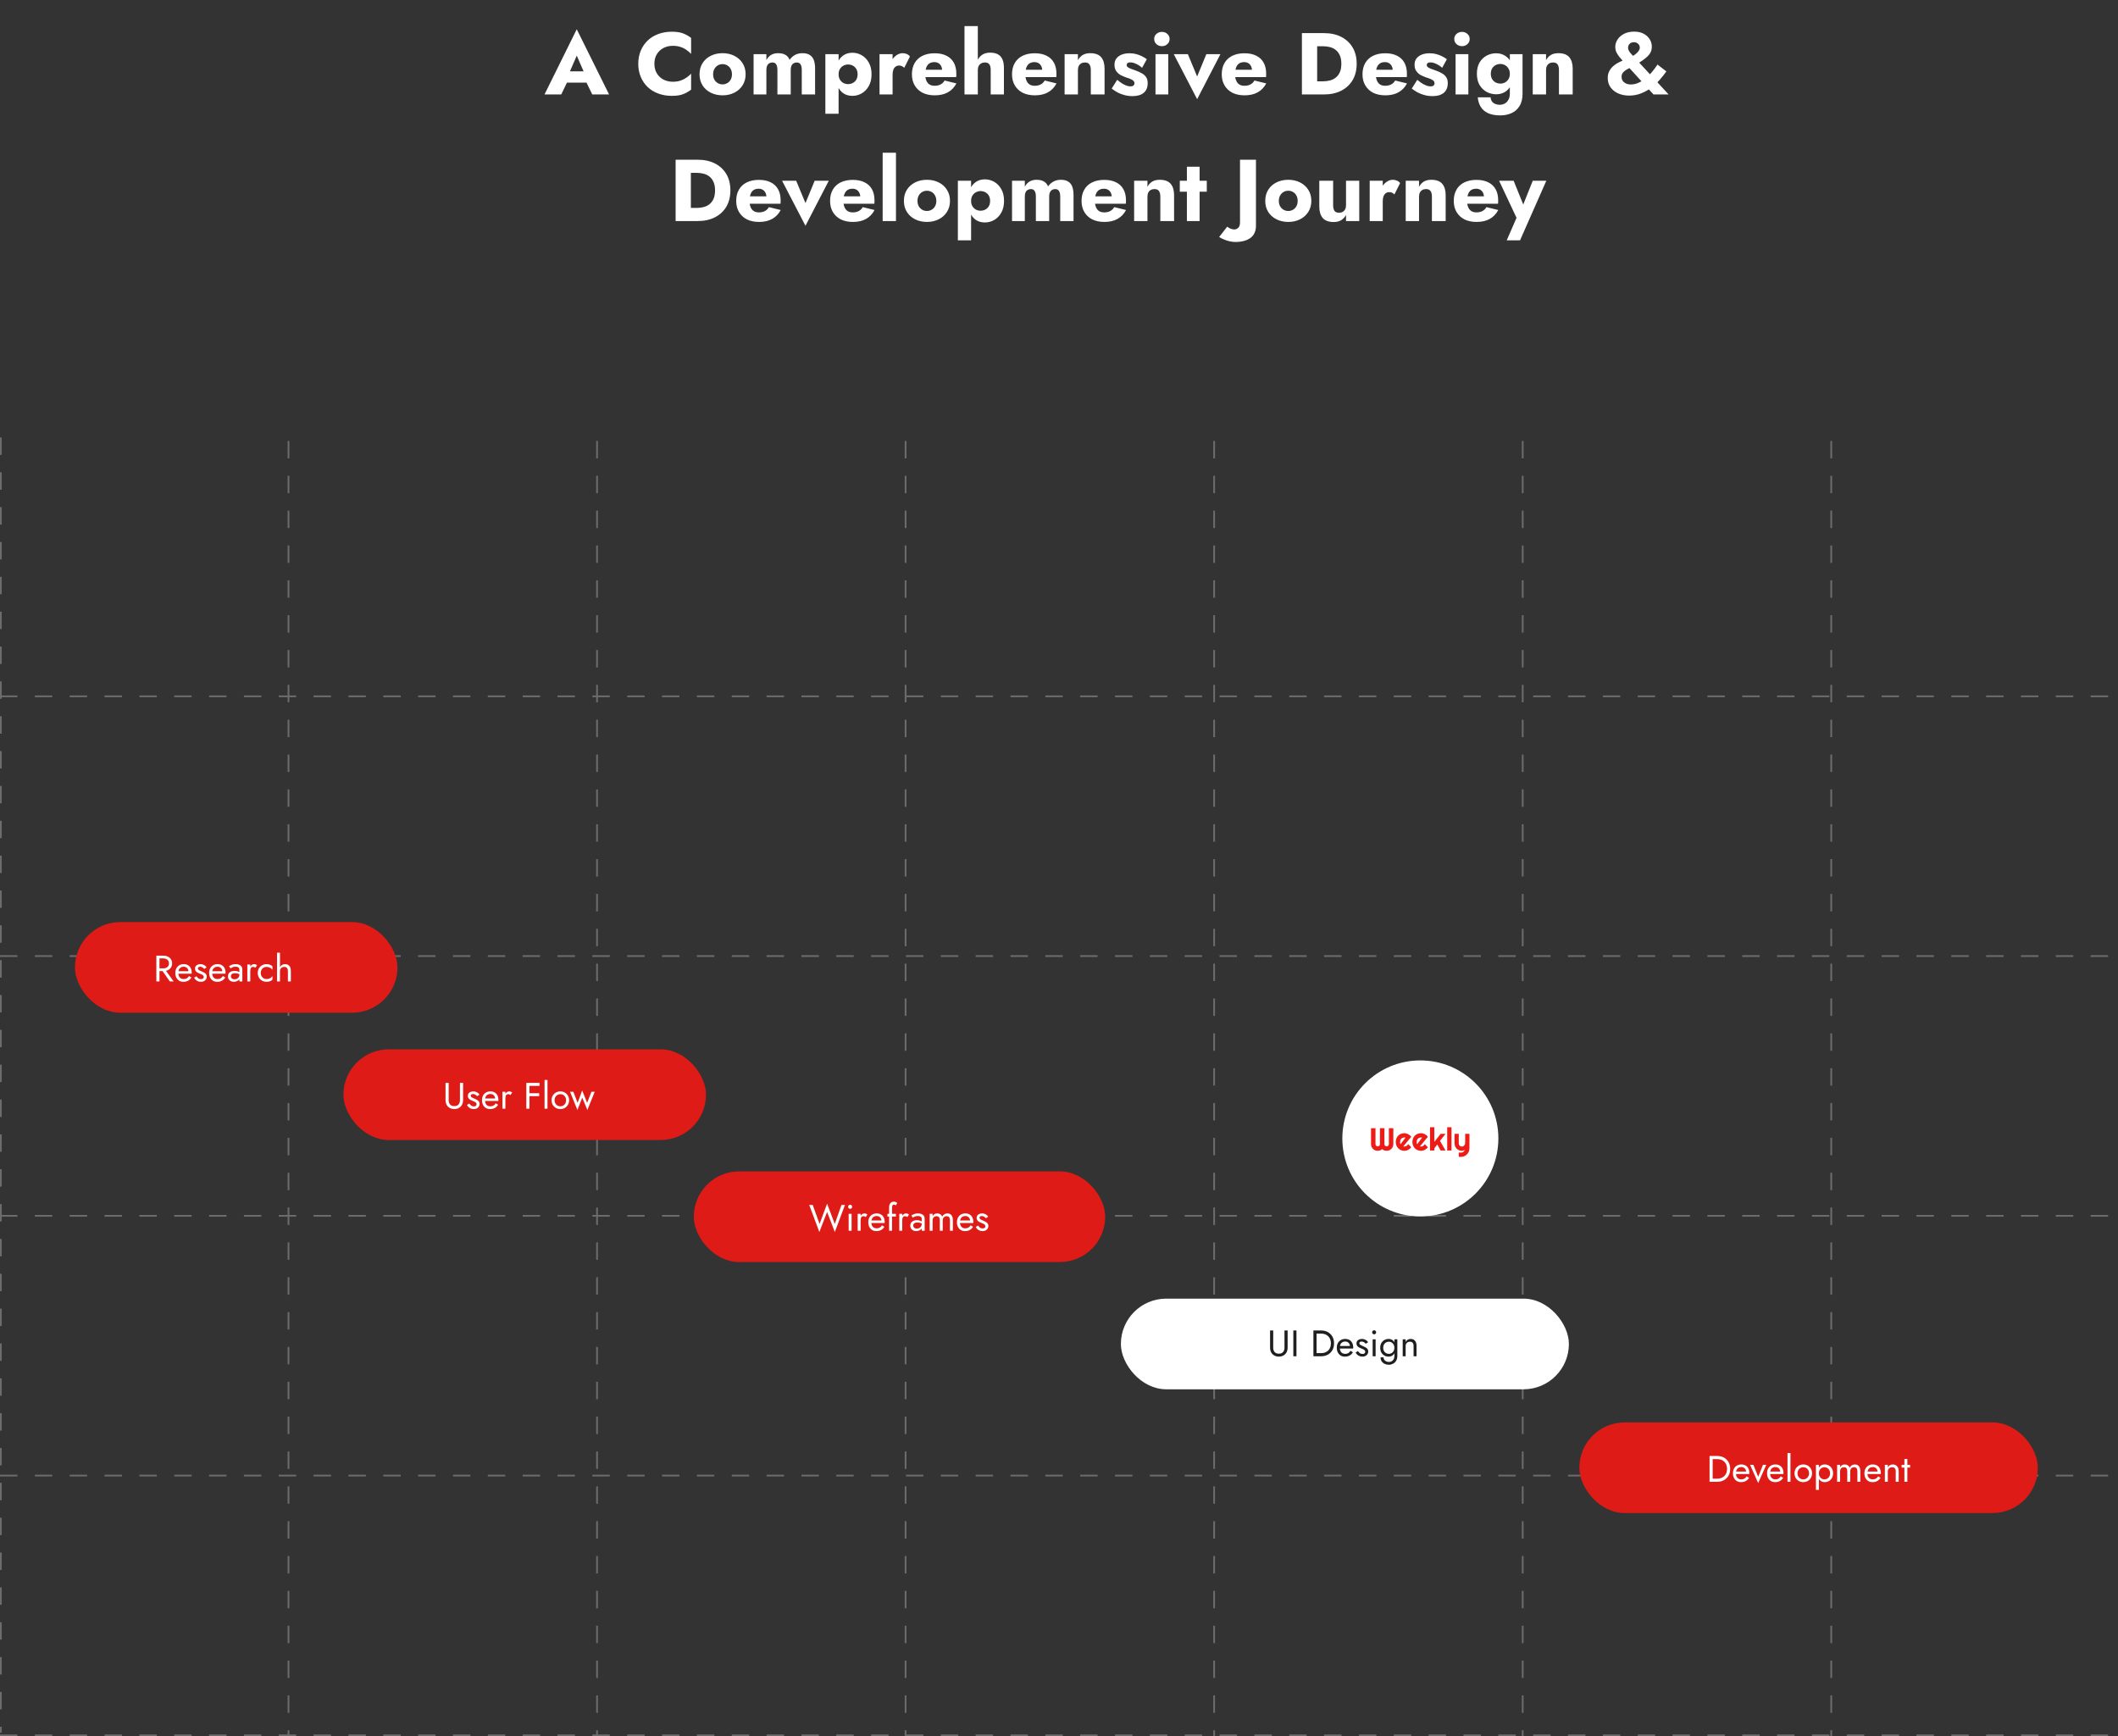 <svg width="1054" height="864" viewBox="0 0 1054 864" fill="none" xmlns="http://www.w3.org/2000/svg">
<rect x="0" y="0" width="1054" height="864" fill="#333333" stroke="none"/>
<line y1="863.526" x2="1054" y2="863.526" stroke="#6C6C6C" stroke-width="0.867" stroke-dasharray="8.67 8.67"/>
<line y1="734.27" x2="1054" y2="734.27" stroke="#6C6C6C" stroke-width="0.867" stroke-dasharray="8.67 8.67"/>
<line y1="605.014" x2="1054" y2="605.014" stroke="#6C6C6C" stroke-width="0.867" stroke-dasharray="8.67 8.67"/>
<line y1="475.758" x2="1054" y2="475.758" stroke="#6C6C6C" stroke-width="0.867" stroke-dasharray="8.67 8.67"/>
<line y1="346.502" x2="1054" y2="346.502" stroke="#6C6C6C" stroke-width="0.867" stroke-dasharray="8.67 8.67"/>
<line x1="0.434" y1="217.68" x2="0.434" y2="862.225" stroke="#6C6C6C" stroke-width="0.867" stroke-dasharray="8.67 8.67"/>
<line x1="143.569" y1="219.415" x2="143.569" y2="863.959" stroke="#6C6C6C" stroke-width="0.867" stroke-dasharray="8.67 8.67"/>
<line x1="297.115" y1="219.415" x2="297.115" y2="863.959" stroke="#6C6C6C" stroke-width="0.867" stroke-dasharray="8.67 8.67"/>
<line x1="450.661" y1="219.415" x2="450.661" y2="863.959" stroke="#6C6C6C" stroke-width="0.867" stroke-dasharray="8.67 8.67"/>
<line x1="604.206" y1="219.415" x2="604.206" y2="863.959" stroke="#6C6C6C" stroke-width="0.867" stroke-dasharray="8.67 8.67"/>
<line x1="757.752" y1="219.415" x2="757.752" y2="863.959" stroke="#6C6C6C" stroke-width="0.867" stroke-dasharray="8.67 8.67"/>
<line x1="911.298" y1="219.415" x2="911.298" y2="863.959" stroke="#6C6C6C" stroke-width="0.867" stroke-dasharray="8.67 8.67"/>
<rect x="37.302" y="458.842" width="160.486" height="45.109" rx="22.555" fill="#DE1B16"/>
<rect x="170.896" y="522.168" width="180.438" height="45.109" rx="22.555" fill="#DE1B16"/>
<rect x="345.261" y="582.893" width="204.728" height="45.109" rx="22.555" fill="#DE1B16"/>
<rect x="785.945" y="707.812" width="228.15" height="45.109" rx="22.555" fill="#DE1B16"/>
<path d="M80.099 482.057H81.841L86.426 488.384H84.5L80.099 482.057ZM77.806 475.546H79.365V488.384H77.806V475.546ZM78.668 476.922V475.546H81.291C82.122 475.546 82.862 475.705 83.51 476.023C84.17 476.329 84.69 476.769 85.069 477.343C85.46 477.918 85.656 478.603 85.656 479.398C85.656 480.18 85.46 480.865 85.069 481.452C84.69 482.026 84.17 482.473 83.51 482.791C82.862 483.096 82.122 483.249 81.291 483.249H78.668V481.874H81.291C81.841 481.874 82.324 481.776 82.74 481.58C83.168 481.384 83.498 481.103 83.73 480.736C83.975 480.37 84.097 479.923 84.097 479.398C84.097 478.872 83.975 478.426 83.73 478.059C83.498 477.692 83.168 477.411 82.74 477.215C82.324 477.019 81.841 476.922 81.291 476.922H78.668ZM91.242 488.568C90.459 488.568 89.762 488.384 89.151 488.017C88.552 487.638 88.081 487.119 87.739 486.459C87.409 485.798 87.243 485.034 87.243 484.166C87.243 483.286 87.415 482.515 87.757 481.855C88.112 481.195 88.601 480.681 89.224 480.315C89.86 479.948 90.594 479.764 91.425 479.764C92.256 479.764 92.966 479.942 93.552 480.296C94.151 480.639 94.61 481.134 94.928 481.782C95.246 482.43 95.405 483.2 95.405 484.093C95.405 484.178 95.399 484.27 95.386 484.368C95.386 484.453 95.386 484.508 95.386 484.533H88.179V483.286H94.231L93.644 484.129C93.681 484.068 93.718 483.977 93.754 483.854C93.791 483.72 93.809 483.61 93.809 483.524C93.809 483.023 93.705 482.589 93.497 482.222C93.302 481.855 93.027 481.568 92.672 481.36C92.317 481.152 91.902 481.048 91.425 481.048C90.862 481.048 90.38 481.17 89.976 481.415C89.585 481.647 89.279 481.99 89.059 482.442C88.851 482.882 88.741 483.426 88.729 484.074C88.729 484.735 88.833 485.297 89.041 485.762C89.249 486.226 89.554 486.581 89.958 486.825C90.361 487.07 90.85 487.192 91.425 487.192C92 487.192 92.507 487.07 92.947 486.825C93.387 486.569 93.76 486.183 94.066 485.67L95.258 486.422C94.818 487.131 94.262 487.669 93.589 488.036C92.929 488.39 92.146 488.568 91.242 488.568ZM97.764 485.798C97.935 486.055 98.131 486.293 98.351 486.514C98.571 486.734 98.822 486.911 99.103 487.045C99.397 487.168 99.714 487.229 100.057 487.229C100.472 487.229 100.796 487.137 101.029 486.954C101.273 486.758 101.396 486.495 101.396 486.165C101.396 485.872 101.298 485.627 101.102 485.432C100.919 485.224 100.68 485.052 100.387 484.918C100.093 484.771 99.782 484.637 99.451 484.514C99.085 484.368 98.712 484.197 98.333 484.001C97.966 483.793 97.654 483.53 97.397 483.212C97.153 482.882 97.031 482.473 97.031 481.984C97.031 481.482 97.159 481.067 97.416 480.736C97.685 480.406 98.027 480.162 98.443 480.003C98.871 479.844 99.311 479.764 99.763 479.764C100.216 479.764 100.638 479.838 101.029 479.984C101.432 480.131 101.787 480.327 102.093 480.571C102.398 480.816 102.637 481.097 102.808 481.415L101.634 482.167C101.402 481.849 101.108 481.586 100.754 481.378C100.411 481.17 100.02 481.067 99.58 481.067C99.274 481.067 99.011 481.134 98.791 481.268C98.571 481.403 98.461 481.611 98.461 481.892C98.461 482.112 98.547 482.308 98.718 482.479C98.889 482.65 99.109 482.803 99.378 482.937C99.647 483.072 99.928 483.2 100.222 483.322C100.711 483.518 101.157 483.732 101.561 483.964C101.964 484.184 102.282 484.453 102.514 484.771C102.759 485.089 102.881 485.499 102.881 486C102.881 486.734 102.612 487.345 102.074 487.834C101.548 488.323 100.851 488.568 99.983 488.568C99.421 488.568 98.913 488.47 98.461 488.274C98.009 488.066 97.624 487.804 97.306 487.486C97 487.168 96.768 486.844 96.609 486.514L97.764 485.798ZM108.077 488.568C107.295 488.568 106.598 488.384 105.987 488.017C105.387 487.638 104.917 487.119 104.574 486.459C104.244 485.798 104.079 485.034 104.079 484.166C104.079 483.286 104.25 482.515 104.593 481.855C104.947 481.195 105.436 480.681 106.06 480.315C106.696 479.948 107.429 479.764 108.261 479.764C109.092 479.764 109.801 479.942 110.388 480.296C110.987 480.639 111.446 481.134 111.764 481.782C112.082 482.43 112.241 483.2 112.241 484.093C112.241 484.178 112.234 484.27 112.222 484.368C112.222 484.453 112.222 484.508 112.222 484.533H105.014V483.286H111.067L110.48 484.129C110.517 484.068 110.553 483.977 110.59 483.854C110.627 483.72 110.645 483.61 110.645 483.524C110.645 483.023 110.541 482.589 110.333 482.222C110.138 481.855 109.862 481.568 109.508 481.36C109.153 481.152 108.738 481.048 108.261 481.048C107.698 481.048 107.215 481.17 106.812 481.415C106.421 481.647 106.115 481.99 105.895 482.442C105.687 482.882 105.577 483.426 105.565 484.074C105.565 484.735 105.669 485.297 105.876 485.762C106.084 486.226 106.39 486.581 106.793 486.825C107.197 487.07 107.686 487.192 108.261 487.192C108.835 487.192 109.343 487.07 109.783 486.825C110.223 486.569 110.596 486.183 110.902 485.67L112.094 486.422C111.654 487.131 111.097 487.669 110.425 488.036C109.765 488.39 108.982 488.568 108.077 488.568ZM114.912 485.78C114.912 486.098 114.985 486.373 115.132 486.605C115.291 486.838 115.505 487.015 115.774 487.137C116.055 487.247 116.373 487.302 116.727 487.302C117.18 487.302 117.583 487.211 117.938 487.027C118.305 486.844 118.592 486.587 118.8 486.257C119.02 485.914 119.13 485.523 119.13 485.083L119.423 486.183C119.423 486.721 119.258 487.168 118.928 487.522C118.61 487.877 118.213 488.14 117.736 488.311C117.272 488.482 116.807 488.568 116.342 488.568C115.829 488.568 115.346 488.464 114.893 488.256C114.453 488.036 114.099 487.724 113.83 487.321C113.561 486.917 113.426 486.428 113.426 485.853C113.426 485.034 113.714 484.38 114.288 483.891C114.875 483.39 115.688 483.139 116.727 483.139C117.339 483.139 117.846 483.212 118.25 483.359C118.665 483.494 118.995 483.653 119.24 483.836C119.485 484.007 119.65 484.148 119.735 484.258V485.12C119.307 484.826 118.867 484.618 118.415 484.496C117.962 484.362 117.479 484.294 116.966 484.294C116.489 484.294 116.098 484.356 115.792 484.478C115.499 484.6 115.279 484.771 115.132 484.991C114.985 485.211 114.912 485.474 114.912 485.78ZM114.692 481.892L113.976 480.81C114.294 480.577 114.728 480.345 115.279 480.113C115.841 479.881 116.513 479.764 117.296 479.764C117.956 479.764 118.531 479.868 119.02 480.076C119.521 480.272 119.906 480.559 120.175 480.938C120.457 481.317 120.597 481.782 120.597 482.332V488.384H119.13V482.534C119.13 482.24 119.081 482.002 118.983 481.818C118.885 481.623 118.745 481.47 118.561 481.36C118.39 481.25 118.189 481.17 117.956 481.122C117.724 481.073 117.479 481.048 117.223 481.048C116.807 481.048 116.428 481.097 116.086 481.195C115.755 481.293 115.474 481.409 115.242 481.543C115.01 481.678 114.826 481.794 114.692 481.892ZM124.549 479.948V488.384H123.081V479.948H124.549ZM127.098 481.562C126.902 481.415 126.725 481.311 126.566 481.25C126.407 481.177 126.205 481.14 125.961 481.14C125.594 481.14 125.307 481.232 125.099 481.415C124.891 481.598 124.744 481.849 124.659 482.167C124.585 482.485 124.549 482.846 124.549 483.249H123.888C123.888 482.577 124.004 481.984 124.237 481.47C124.481 480.944 124.793 480.529 125.172 480.223C125.551 479.917 125.936 479.764 126.328 479.764C126.633 479.764 126.914 479.807 127.171 479.893C127.44 479.966 127.685 480.119 127.905 480.351L127.098 481.562ZM129.759 484.166C129.759 484.753 129.882 485.273 130.126 485.725C130.383 486.177 130.725 486.538 131.153 486.807C131.593 487.064 132.089 487.192 132.639 487.192C133.091 487.192 133.513 487.125 133.904 486.99C134.308 486.844 134.656 486.654 134.95 486.422C135.243 486.177 135.451 485.921 135.573 485.652V487.486C135.28 487.828 134.858 488.097 134.308 488.293C133.77 488.476 133.213 488.568 132.639 488.568C131.82 488.568 131.08 488.378 130.42 487.999C129.759 487.62 129.234 487.1 128.842 486.44C128.463 485.768 128.274 485.01 128.274 484.166C128.274 483.31 128.463 482.552 128.842 481.892C129.234 481.232 129.759 480.712 130.42 480.333C131.08 479.954 131.82 479.764 132.639 479.764C133.213 479.764 133.77 479.862 134.308 480.058C134.858 480.241 135.28 480.504 135.573 480.846V482.68C135.451 482.399 135.243 482.142 134.95 481.91C134.656 481.678 134.308 481.494 133.904 481.36C133.513 481.213 133.091 481.14 132.639 481.14C132.089 481.14 131.593 481.268 131.153 481.525C130.725 481.782 130.383 482.142 130.126 482.607C129.882 483.06 129.759 483.579 129.759 484.166ZM139.325 474.079V488.384H137.857V474.079H139.325ZM143.268 483.249C143.268 482.552 143.115 482.026 142.809 481.672C142.516 481.317 142.069 481.14 141.47 481.14C141.042 481.14 140.663 481.232 140.333 481.415C140.015 481.598 139.765 481.849 139.581 482.167C139.41 482.485 139.325 482.846 139.325 483.249H138.848C138.848 482.577 138.976 481.984 139.233 481.47C139.49 480.944 139.838 480.529 140.278 480.223C140.731 479.917 141.25 479.764 141.837 479.764C142.424 479.764 142.931 479.887 143.359 480.131C143.8 480.376 144.136 480.743 144.368 481.232C144.613 481.721 144.735 482.332 144.735 483.066V488.384H143.268V483.249Z" fill="white"/>
<path d="M221.717 538.873H223.276V547.493C223.276 548.373 223.515 549.082 223.991 549.62C224.468 550.158 225.165 550.427 226.082 550.427C226.999 550.427 227.696 550.158 228.173 549.62C228.65 549.082 228.888 548.373 228.888 547.493V538.873H230.447V547.493C230.447 548.128 230.343 548.715 230.135 549.253C229.94 549.791 229.646 550.256 229.255 550.647C228.876 551.038 228.418 551.344 227.88 551.564C227.342 551.784 226.743 551.894 226.082 551.894C225.422 551.894 224.823 551.784 224.285 551.564C223.747 551.344 223.282 551.038 222.891 550.647C222.512 550.256 222.219 549.791 222.011 549.253C221.815 548.715 221.717 548.128 221.717 547.493V538.873ZM233.546 549.125C233.717 549.382 233.913 549.62 234.133 549.84C234.353 550.06 234.604 550.238 234.885 550.372C235.179 550.494 235.496 550.556 235.839 550.556C236.255 550.556 236.579 550.464 236.811 550.28C237.055 550.085 237.178 549.822 237.178 549.492C237.178 549.198 237.08 548.954 236.884 548.758C236.701 548.55 236.462 548.379 236.169 548.245C235.876 548.098 235.564 547.963 235.234 547.841C234.867 547.694 234.494 547.523 234.115 547.328C233.748 547.12 233.436 546.857 233.18 546.539C232.935 546.209 232.813 545.799 232.813 545.31C232.813 544.809 232.941 544.393 233.198 544.063C233.467 543.733 233.809 543.488 234.225 543.329C234.653 543.171 235.093 543.091 235.545 543.091C235.998 543.091 236.42 543.164 236.811 543.311C237.214 543.458 237.569 543.653 237.875 543.898C238.18 544.143 238.419 544.424 238.59 544.742L237.416 545.494C237.184 545.176 236.89 544.913 236.536 544.705C236.193 544.497 235.802 544.393 235.362 544.393C235.056 544.393 234.793 544.46 234.573 544.595C234.353 544.729 234.243 544.937 234.243 545.219C234.243 545.439 234.329 545.634 234.5 545.805C234.671 545.977 234.891 546.129 235.16 546.264C235.429 546.398 235.71 546.527 236.004 546.649C236.493 546.845 236.939 547.059 237.343 547.291C237.746 547.511 238.064 547.78 238.296 548.098C238.541 548.416 238.663 548.825 238.663 549.327C238.663 550.06 238.394 550.672 237.856 551.161C237.331 551.65 236.634 551.894 235.765 551.894C235.203 551.894 234.696 551.797 234.243 551.601C233.791 551.393 233.406 551.13 233.088 550.812C232.782 550.494 232.55 550.17 232.391 549.84L233.546 549.125ZM243.859 551.894C243.077 551.894 242.38 551.711 241.769 551.344C241.169 550.965 240.699 550.445 240.356 549.785C240.026 549.125 239.861 548.361 239.861 547.493C239.861 546.612 240.032 545.842 240.375 545.182C240.729 544.522 241.218 544.008 241.842 543.641C242.478 543.274 243.211 543.091 244.043 543.091C244.874 543.091 245.583 543.268 246.17 543.623C246.769 543.965 247.228 544.46 247.546 545.108C247.864 545.756 248.023 546.527 248.023 547.419C248.023 547.505 248.016 547.597 248.004 547.694C248.004 547.78 248.004 547.835 248.004 547.859H240.797V546.612H246.849L246.262 547.456C246.299 547.395 246.335 547.303 246.372 547.181C246.409 547.046 246.427 546.936 246.427 546.851C246.427 546.349 246.323 545.915 246.115 545.549C245.92 545.182 245.644 544.894 245.29 544.687C244.935 544.479 244.52 544.375 244.043 544.375C243.48 544.375 242.997 544.497 242.594 544.742C242.203 544.974 241.897 545.316 241.677 545.769C241.469 546.209 241.359 546.753 241.347 547.401C241.347 548.061 241.451 548.624 241.659 549.088C241.866 549.553 242.172 549.907 242.576 550.152C242.979 550.397 243.468 550.519 244.043 550.519C244.617 550.519 245.125 550.397 245.565 550.152C246.005 549.895 246.378 549.51 246.684 548.997L247.876 549.749C247.436 550.458 246.879 550.996 246.207 551.362C245.547 551.717 244.764 551.894 243.859 551.894ZM251.501 543.274V551.711H250.034V543.274H251.501ZM254.05 544.888C253.854 544.742 253.677 544.638 253.518 544.577C253.359 544.503 253.158 544.467 252.913 544.467C252.546 544.467 252.259 544.558 252.051 544.742C251.843 544.925 251.696 545.176 251.611 545.494C251.537 545.812 251.501 546.172 251.501 546.576H250.841C250.841 545.903 250.957 545.31 251.189 544.797C251.434 544.271 251.745 543.855 252.124 543.55C252.503 543.244 252.889 543.091 253.28 543.091C253.585 543.091 253.867 543.134 254.123 543.219C254.392 543.293 254.637 543.446 254.857 543.678L254.05 544.888ZM262.772 540.34V538.873H268.513V540.34H262.772ZM262.772 545.475V544.008H268.329V545.475H262.772ZM261.91 538.873H263.469V551.711H261.91V538.873ZM270.989 537.406H272.456V551.711H270.989V537.406ZM274.482 547.493C274.482 546.637 274.671 545.879 275.05 545.219C275.442 544.558 275.967 544.039 276.628 543.66C277.288 543.281 278.028 543.091 278.847 543.091C279.678 543.091 280.418 543.281 281.066 543.66C281.726 544.039 282.246 544.558 282.625 545.219C283.016 545.879 283.212 546.637 283.212 547.493C283.212 548.336 283.016 549.094 282.625 549.767C282.246 550.427 281.726 550.947 281.066 551.326C280.418 551.705 279.678 551.894 278.847 551.894C278.028 551.894 277.288 551.705 276.628 551.326C275.967 550.947 275.442 550.427 275.05 549.767C274.671 549.094 274.482 548.336 274.482 547.493ZM275.967 547.493C275.967 548.08 276.09 548.599 276.334 549.052C276.591 549.504 276.933 549.865 277.361 550.134C277.801 550.39 278.297 550.519 278.847 550.519C279.397 550.519 279.886 550.39 280.314 550.134C280.754 549.865 281.097 549.504 281.341 549.052C281.598 548.599 281.726 548.08 281.726 547.493C281.726 546.906 281.598 546.386 281.341 545.934C281.097 545.469 280.754 545.108 280.314 544.852C279.886 544.595 279.397 544.467 278.847 544.467C278.297 544.467 277.801 544.595 277.361 544.852C276.933 545.108 276.591 545.469 276.334 545.934C276.09 546.386 275.967 546.906 275.967 547.493ZM283.675 543.274H285.326L287.435 548.758L289.727 542.633L292.185 548.795L294.312 543.274H295.963L292.295 552.353L289.746 546.209L287.343 552.353L283.675 543.274Z" fill="white"/>
<rect x="557.796" y="646.22" width="222.945" height="45.109" rx="22.555" fill="white"/>
<path d="M415.408 609.042L418.746 599.597H420.488L415.444 613.077L411.593 603.1L407.742 613.077L402.698 599.597H404.44L407.852 609.042L411.593 598.955L415.408 609.042ZM422.051 600.514C422.051 600.233 422.149 599.994 422.345 599.799C422.553 599.603 422.791 599.505 423.06 599.505C423.341 599.505 423.58 599.603 423.775 599.799C423.971 599.994 424.069 600.233 424.069 600.514C424.069 600.783 423.971 601.021 423.775 601.229C423.58 601.425 423.341 601.523 423.06 601.523C422.791 601.523 422.553 601.425 422.345 601.229C422.149 601.021 422.051 600.783 422.051 600.514ZM422.326 603.999H423.794V612.435H422.326V603.999ZM428.283 603.999V612.435H426.815V603.999H428.283ZM430.832 605.613C430.636 605.466 430.459 605.362 430.3 605.301C430.141 605.227 429.939 605.191 429.695 605.191C429.328 605.191 429.041 605.282 428.833 605.466C428.625 605.649 428.478 605.9 428.393 606.218C428.319 606.536 428.283 606.896 428.283 607.3H427.622C427.622 606.627 427.739 606.034 427.971 605.521C428.215 604.995 428.527 604.579 428.906 604.274C429.285 603.968 429.67 603.815 430.062 603.815C430.367 603.815 430.649 603.858 430.905 603.944C431.174 604.017 431.419 604.17 431.639 604.402L430.832 605.613ZM436.098 612.618C435.315 612.618 434.618 612.435 434.007 612.068C433.408 611.689 432.937 611.17 432.595 610.509C432.265 609.849 432.1 609.085 432.1 608.217C432.1 607.336 432.271 606.566 432.613 605.906C432.968 605.246 433.457 604.732 434.08 604.365C434.716 603.999 435.45 603.815 436.281 603.815C437.113 603.815 437.822 603.992 438.409 604.347C439.008 604.689 439.466 605.185 439.784 605.833C440.102 606.481 440.261 607.251 440.261 608.143C440.261 608.229 440.255 608.321 440.243 608.419C440.243 608.504 440.243 608.559 440.243 608.584H433.035V607.336H439.087L438.5 608.18C438.537 608.119 438.574 608.027 438.61 607.905C438.647 607.771 438.665 607.66 438.665 607.575C438.665 607.074 438.562 606.64 438.354 606.273C438.158 605.906 437.883 605.619 437.528 605.411C437.174 605.203 436.758 605.099 436.281 605.099C435.719 605.099 435.236 605.221 434.832 605.466C434.441 605.698 434.135 606.04 433.915 606.493C433.707 606.933 433.597 607.477 433.585 608.125C433.585 608.785 433.689 609.348 433.897 609.812C434.105 610.277 434.411 610.632 434.814 610.876C435.218 611.121 435.707 611.243 436.281 611.243C436.856 611.243 437.363 611.121 437.803 610.876C438.244 610.619 438.617 610.234 438.922 609.721L440.114 610.473C439.674 611.182 439.118 611.72 438.445 612.087C437.785 612.441 437.003 612.618 436.098 612.618ZM441.63 603.999H445.848V605.374H441.63V603.999ZM445.702 599.89C445.579 599.683 445.433 599.554 445.261 599.505C445.103 599.444 444.95 599.414 444.803 599.414C444.62 599.414 444.461 599.469 444.326 599.579C444.204 599.676 444.106 599.848 444.033 600.092C443.959 600.337 443.923 600.661 443.923 601.064V612.435H442.455V600.881C442.455 600.208 442.553 599.658 442.749 599.23C442.945 598.802 443.22 598.484 443.574 598.276C443.941 598.056 444.381 597.946 444.895 597.946C445.164 597.946 445.402 597.983 445.61 598.056C445.818 598.13 445.995 598.221 446.142 598.331C446.301 598.441 446.423 598.558 446.509 598.68L445.702 599.89ZM448.987 603.999V612.435H447.52V603.999H448.987ZM451.536 605.613C451.341 605.466 451.163 605.362 451.004 605.301C450.845 605.227 450.644 605.191 450.399 605.191C450.032 605.191 449.745 605.282 449.537 605.466C449.329 605.649 449.183 605.9 449.097 606.218C449.024 606.536 448.987 606.896 448.987 607.3H448.327C448.327 606.627 448.443 606.034 448.675 605.521C448.92 604.995 449.232 604.579 449.611 604.274C449.99 603.968 450.375 603.815 450.766 603.815C451.072 603.815 451.353 603.858 451.61 603.944C451.879 604.017 452.123 604.17 452.343 604.402L451.536 605.613ZM454.467 609.831C454.467 610.149 454.54 610.424 454.687 610.656C454.846 610.888 455.06 611.066 455.329 611.188C455.61 611.298 455.928 611.353 456.282 611.353C456.735 611.353 457.138 611.261 457.493 611.078C457.859 610.894 458.147 610.638 458.355 610.308C458.575 609.965 458.685 609.574 458.685 609.134L458.978 610.234C458.978 610.772 458.813 611.218 458.483 611.573C458.165 611.928 457.768 612.191 457.291 612.362C456.826 612.533 456.362 612.618 455.897 612.618C455.384 612.618 454.901 612.515 454.448 612.307C454.008 612.087 453.653 611.775 453.384 611.371C453.115 610.968 452.981 610.479 452.981 609.904C452.981 609.085 453.268 608.431 453.843 607.942C454.43 607.44 455.243 607.19 456.282 607.19C456.894 607.19 457.401 607.263 457.804 607.41C458.22 607.544 458.55 607.703 458.795 607.887C459.039 608.058 459.204 608.198 459.29 608.309V609.171C458.862 608.877 458.422 608.669 457.97 608.547C457.517 608.412 457.034 608.345 456.521 608.345C456.044 608.345 455.653 608.406 455.347 608.529C455.053 608.651 454.833 608.822 454.687 609.042C454.54 609.262 454.467 609.525 454.467 609.831ZM454.246 605.943L453.531 604.861C453.849 604.628 454.283 604.396 454.833 604.164C455.396 603.931 456.068 603.815 456.851 603.815C457.511 603.815 458.086 603.919 458.575 604.127C459.076 604.323 459.461 604.61 459.73 604.989C460.011 605.368 460.152 605.833 460.152 606.383V612.435H458.685V606.585C458.685 606.291 458.636 606.053 458.538 605.869C458.44 605.674 458.3 605.521 458.116 605.411C457.945 605.301 457.743 605.221 457.511 605.172C457.279 605.123 457.034 605.099 456.777 605.099C456.362 605.099 455.983 605.148 455.64 605.246C455.31 605.344 455.029 605.46 454.797 605.594C454.564 605.729 454.381 605.845 454.246 605.943ZM474.19 607.116V612.435H472.723V607.3C472.723 606.578 472.589 606.047 472.32 605.704C472.063 605.362 471.659 605.191 471.109 605.191C470.706 605.191 470.357 605.276 470.064 605.447C469.77 605.606 469.544 605.845 469.385 606.163C469.226 606.481 469.147 606.86 469.147 607.3V612.435H467.68V607.3C467.68 606.578 467.545 606.047 467.276 605.704C467.019 605.362 466.616 605.191 466.066 605.191C465.662 605.191 465.314 605.276 465.02 605.447C464.727 605.606 464.501 605.845 464.342 606.163C464.183 606.481 464.103 606.86 464.103 607.3V612.435H462.636V603.999H464.103V605.227C464.36 604.751 464.678 604.396 465.057 604.164C465.448 603.931 465.907 603.815 466.433 603.815C467.019 603.815 467.521 603.956 467.936 604.237C468.364 604.506 468.676 604.891 468.872 605.392C469.165 604.867 469.532 604.475 469.972 604.219C470.412 603.95 470.914 603.815 471.476 603.815C472.051 603.815 472.54 603.944 472.943 604.2C473.347 604.457 473.652 604.836 473.86 605.337C474.08 605.826 474.19 606.419 474.19 607.116ZM480.211 612.618C479.429 612.618 478.732 612.435 478.12 612.068C477.521 611.689 477.05 611.17 476.708 610.509C476.378 609.849 476.213 609.085 476.213 608.217C476.213 607.336 476.384 606.566 476.726 605.906C477.081 605.246 477.57 604.732 478.194 604.365C478.829 603.999 479.563 603.815 480.394 603.815C481.226 603.815 481.935 603.992 482.522 604.347C483.121 604.689 483.58 605.185 483.897 605.833C484.215 606.481 484.374 607.251 484.374 608.143C484.374 608.229 484.368 608.321 484.356 608.419C484.356 608.504 484.356 608.559 484.356 608.584H477.148V607.336H483.2L482.614 608.18C482.65 608.119 482.687 608.027 482.724 607.905C482.76 607.771 482.779 607.66 482.779 607.575C482.779 607.074 482.675 606.64 482.467 606.273C482.271 605.906 481.996 605.619 481.642 605.411C481.287 605.203 480.871 605.099 480.394 605.099C479.832 605.099 479.349 605.221 478.946 605.466C478.554 605.698 478.249 606.04 478.029 606.493C477.821 606.933 477.711 607.477 477.698 608.125C477.698 608.785 477.802 609.348 478.01 609.812C478.218 610.277 478.524 610.632 478.927 610.876C479.331 611.121 479.82 611.243 480.394 611.243C480.969 611.243 481.476 611.121 481.917 610.876C482.357 610.619 482.73 610.234 483.035 609.721L484.228 610.473C483.787 611.182 483.231 611.72 482.559 612.087C481.898 612.441 481.116 612.618 480.211 612.618ZM486.734 609.849C486.905 610.106 487.1 610.344 487.321 610.564C487.541 610.784 487.791 610.962 488.073 611.096C488.366 611.218 488.684 611.28 489.026 611.28C489.442 611.28 489.766 611.188 489.998 611.005C490.243 610.809 490.365 610.546 490.365 610.216C490.365 609.922 490.267 609.678 490.072 609.482C489.888 609.274 489.65 609.103 489.356 608.969C489.063 608.822 488.751 608.688 488.421 608.565C488.054 608.419 487.681 608.247 487.302 608.052C486.935 607.844 486.624 607.581 486.367 607.263C486.122 606.933 486 606.523 486 606.034C486 605.533 486.128 605.117 486.385 604.787C486.654 604.457 486.997 604.213 487.412 604.054C487.84 603.895 488.28 603.815 488.733 603.815C489.185 603.815 489.607 603.889 489.998 604.035C490.402 604.182 490.756 604.378 491.062 604.622C491.368 604.867 491.606 605.148 491.777 605.466L490.603 606.218C490.371 605.9 490.078 605.637 489.723 605.429C489.381 605.221 488.99 605.117 488.549 605.117C488.244 605.117 487.981 605.185 487.761 605.319C487.541 605.454 487.431 605.661 487.431 605.943C487.431 606.163 487.516 606.358 487.687 606.53C487.859 606.701 488.079 606.854 488.348 606.988C488.617 607.123 488.898 607.251 489.191 607.373C489.68 607.569 490.127 607.783 490.53 608.015C490.934 608.235 491.251 608.504 491.484 608.822C491.728 609.14 491.851 609.55 491.851 610.051C491.851 610.784 491.582 611.396 491.044 611.885C490.518 612.374 489.821 612.618 488.953 612.618C488.39 612.618 487.883 612.521 487.431 612.325C486.978 612.117 486.593 611.854 486.275 611.536C485.97 611.218 485.737 610.894 485.578 610.564L486.734 609.849Z" fill="white"/>
<path d="M850.74 724.515H852.299V737.354H850.74V724.515ZM854.591 737.354H851.602V735.795H854.591C855.312 735.795 855.973 735.685 856.572 735.464C857.171 735.232 857.684 734.908 858.112 734.492C858.54 734.065 858.87 733.551 859.103 732.952C859.335 732.353 859.451 731.68 859.451 730.934C859.451 730.189 859.335 729.516 859.103 728.917C858.87 728.318 858.54 727.811 858.112 727.395C857.684 726.967 857.171 726.643 856.572 726.423C855.973 726.19 855.312 726.074 854.591 726.074H851.602V724.515H854.591C855.838 724.515 856.945 724.784 857.911 725.322C858.877 725.86 859.635 726.612 860.185 727.578C860.735 728.532 861.01 729.651 861.01 730.934C861.01 732.218 860.735 733.343 860.185 734.309C859.635 735.263 858.877 736.009 857.911 736.547C856.945 737.085 855.838 737.354 854.591 737.354ZM866.378 737.537C865.596 737.537 864.899 737.354 864.287 736.987C863.688 736.608 863.218 736.088 862.875 735.428C862.545 734.768 862.38 734.003 862.38 733.135C862.38 732.255 862.551 731.485 862.893 730.824C863.248 730.164 863.737 729.651 864.361 729.284C864.997 728.917 865.73 728.734 866.562 728.734C867.393 728.734 868.102 728.911 868.689 729.265C869.288 729.608 869.747 730.103 870.065 730.751C870.382 731.399 870.541 732.169 870.541 733.062C870.541 733.147 870.535 733.239 870.523 733.337C870.523 733.423 870.523 733.478 870.523 733.502H863.315V732.255H869.368L868.781 733.099C868.817 733.037 868.854 732.946 868.891 732.823C868.927 732.689 868.946 732.579 868.946 732.493C868.946 731.992 868.842 731.558 868.634 731.191C868.438 730.824 868.163 730.537 867.809 730.329C867.454 730.121 867.038 730.017 866.562 730.017C865.999 730.017 865.516 730.14 865.113 730.384C864.721 730.617 864.416 730.959 864.196 731.411C863.988 731.851 863.878 732.396 863.866 733.044C863.866 733.704 863.969 734.266 864.177 734.731C864.385 735.195 864.691 735.55 865.094 735.795C865.498 736.039 865.987 736.161 866.562 736.161C867.136 736.161 867.644 736.039 868.084 735.795C868.524 735.538 868.897 735.153 869.203 734.639L870.395 735.391C869.954 736.1 869.398 736.638 868.726 737.005C868.065 737.36 867.283 737.537 866.378 737.537ZM870.908 728.917H872.559L874.943 734.878L877.327 728.917H878.978L874.943 737.995L870.908 728.917ZM883.357 737.537C882.575 737.537 881.878 737.354 881.266 736.987C880.667 736.608 880.197 736.088 879.854 735.428C879.524 734.768 879.359 734.003 879.359 733.135C879.359 732.255 879.53 731.485 879.873 730.824C880.227 730.164 880.716 729.651 881.34 729.284C881.976 728.917 882.709 728.734 883.541 728.734C884.372 728.734 885.081 728.911 885.668 729.265C886.267 729.608 886.726 730.103 887.044 730.751C887.361 731.399 887.52 732.169 887.52 733.062C887.52 733.147 887.514 733.239 887.502 733.337C887.502 733.423 887.502 733.478 887.502 733.502H880.294V732.255H886.347L885.76 733.099C885.796 733.037 885.833 732.946 885.87 732.823C885.906 732.689 885.925 732.579 885.925 732.493C885.925 731.992 885.821 731.558 885.613 731.191C885.417 730.824 885.142 730.537 884.788 730.329C884.433 730.121 884.017 730.017 883.541 730.017C882.978 730.017 882.495 730.14 882.092 730.384C881.7 730.617 881.395 730.959 881.175 731.411C880.967 731.851 880.857 732.396 880.845 733.044C880.845 733.704 880.948 734.266 881.156 734.731C881.364 735.195 881.67 735.55 882.073 735.795C882.477 736.039 882.966 736.161 883.541 736.161C884.115 736.161 884.623 736.039 885.063 735.795C885.503 735.538 885.876 735.153 886.182 734.639L887.374 735.391C886.933 736.1 886.377 736.638 885.705 737.005C885.044 737.36 884.262 737.537 883.357 737.537ZM889.531 723.048H890.999V737.354H889.531V723.048ZM893.025 733.135C893.025 732.279 893.214 731.521 893.593 730.861C893.984 730.201 894.51 729.681 895.17 729.302C895.831 728.923 896.57 728.734 897.39 728.734C898.221 728.734 898.961 728.923 899.609 729.302C900.269 729.681 900.789 730.201 901.168 730.861C901.559 731.521 901.755 732.279 901.755 733.135C901.755 733.979 901.559 734.737 901.168 735.409C900.789 736.07 900.269 736.589 899.609 736.968C898.961 737.347 898.221 737.537 897.39 737.537C896.57 737.537 895.831 737.347 895.17 736.968C894.51 736.589 893.984 736.07 893.593 735.409C893.214 734.737 893.025 733.979 893.025 733.135ZM894.51 733.135C894.51 733.722 894.632 734.242 894.877 734.694C895.134 735.147 895.476 735.507 895.904 735.776C896.344 736.033 896.839 736.161 897.39 736.161C897.94 736.161 898.429 736.033 898.857 735.776C899.297 735.507 899.639 735.147 899.884 734.694C900.141 734.242 900.269 733.722 900.269 733.135C900.269 732.548 900.141 732.029 899.884 731.576C899.639 731.112 899.297 730.751 898.857 730.494C898.429 730.238 897.94 730.109 897.39 730.109C896.839 730.109 896.344 730.238 895.904 730.494C895.476 730.751 895.134 731.112 894.877 731.576C894.632 732.029 894.51 732.548 894.51 733.135ZM905.146 741.388H903.678V728.917H905.146V741.388ZM912.207 733.135C912.207 734.04 912.017 734.823 911.638 735.483C911.259 736.143 910.752 736.65 910.116 737.005C909.492 737.36 908.795 737.537 908.025 737.537C907.328 737.537 906.711 737.36 906.173 737.005C905.647 736.65 905.231 736.143 904.925 735.483C904.632 734.823 904.485 734.04 904.485 733.135C904.485 732.218 904.632 731.436 904.925 730.788C905.231 730.127 905.647 729.62 906.173 729.265C906.711 728.911 907.328 728.734 908.025 728.734C908.795 728.734 909.492 728.911 910.116 729.265C910.752 729.62 911.259 730.127 911.638 730.788C912.017 731.436 912.207 732.218 912.207 733.135ZM910.721 733.135C910.721 732.487 910.587 731.937 910.318 731.485C910.061 731.032 909.712 730.69 909.272 730.458C908.844 730.225 908.367 730.109 907.842 730.109C907.414 730.109 906.992 730.225 906.576 730.458C906.16 730.69 905.818 731.032 905.549 731.485C905.28 731.937 905.146 732.487 905.146 733.135C905.146 733.783 905.28 734.333 905.549 734.786C905.818 735.238 906.16 735.581 906.576 735.813C906.992 736.045 907.414 736.161 907.842 736.161C908.367 736.161 908.844 736.045 909.272 735.813C909.712 735.581 910.061 735.238 910.318 734.786C910.587 734.333 910.721 733.783 910.721 733.135ZM925.784 732.035V737.354H924.317V732.218C924.317 731.497 924.182 730.965 923.913 730.623C923.657 730.28 923.253 730.109 922.703 730.109C922.299 730.109 921.951 730.195 921.657 730.366C921.364 730.525 921.138 730.763 920.979 731.081C920.82 731.399 920.74 731.778 920.74 732.218V737.354H919.273V732.218C919.273 731.497 919.139 730.965 918.87 730.623C918.613 730.28 918.21 730.109 917.659 730.109C917.256 730.109 916.907 730.195 916.614 730.366C916.32 730.525 916.094 730.763 915.935 731.081C915.776 731.399 915.697 731.778 915.697 732.218V737.354H914.23V728.917H915.697V730.146C915.954 729.669 916.272 729.314 916.651 729.082C917.042 728.85 917.5 728.734 918.026 728.734C918.613 728.734 919.114 728.874 919.53 729.155C919.958 729.424 920.27 729.81 920.465 730.311C920.759 729.785 921.126 729.394 921.566 729.137C922.006 728.868 922.507 728.734 923.07 728.734C923.644 728.734 924.133 728.862 924.537 729.119C924.94 729.376 925.246 729.755 925.454 730.256C925.674 730.745 925.784 731.338 925.784 732.035ZM931.805 737.537C931.022 737.537 930.325 737.354 929.714 736.987C929.115 736.608 928.644 736.088 928.302 735.428C927.972 734.768 927.806 734.003 927.806 733.135C927.806 732.255 927.978 731.485 928.32 730.824C928.675 730.164 929.164 729.651 929.787 729.284C930.423 728.917 931.157 728.734 931.988 728.734C932.819 728.734 933.529 728.911 934.115 729.265C934.715 729.608 935.173 730.103 935.491 730.751C935.809 731.399 935.968 732.169 935.968 733.062C935.968 733.147 935.962 733.239 935.95 733.337C935.95 733.423 935.95 733.478 935.95 733.502H928.742V732.255H934.794L934.207 733.099C934.244 733.037 934.281 732.946 934.317 732.823C934.354 732.689 934.372 732.579 934.372 732.493C934.372 731.992 934.268 731.558 934.06 731.191C933.865 730.824 933.59 730.537 933.235 730.329C932.881 730.121 932.465 730.017 931.988 730.017C931.426 730.017 930.943 730.14 930.539 730.384C930.148 730.617 929.842 730.959 929.622 731.411C929.414 731.851 929.304 732.396 929.292 733.044C929.292 733.704 929.396 734.266 929.604 734.731C929.812 735.195 930.117 735.55 930.521 735.795C930.924 736.039 931.413 736.161 931.988 736.161C932.563 736.161 933.07 736.039 933.51 735.795C933.95 735.538 934.323 735.153 934.629 734.639L935.821 735.391C935.381 736.1 934.825 736.638 934.152 737.005C933.492 737.36 932.709 737.537 931.805 737.537ZM943.389 732.218C943.389 731.521 943.236 730.996 942.931 730.641C942.625 730.286 942.179 730.109 941.592 730.109C941.164 730.109 940.785 730.201 940.455 730.384C940.137 730.555 939.886 730.8 939.703 731.118C939.532 731.436 939.446 731.803 939.446 732.218V737.354H937.979V728.917H939.446V730.238C939.727 729.724 940.076 729.345 940.491 729.1C940.919 728.856 941.408 728.734 941.959 728.734C942.851 728.734 943.554 729.033 944.068 729.632C944.594 730.219 944.856 731.02 944.856 732.035V737.354H943.389V732.218ZM946.331 728.917H950.549V730.293H946.331V728.917ZM947.706 725.983H949.174V737.354H947.706V725.983Z" fill="white"/>
<path d="M632.041 662.056H633.599V670.676C633.599 671.557 633.838 672.266 634.315 672.804C634.792 673.342 635.489 673.611 636.406 673.611C637.323 673.611 638.019 673.342 638.496 672.804C638.973 672.266 639.212 671.557 639.212 670.676V662.056H640.77V670.676C640.77 671.312 640.667 671.899 640.459 672.437C640.263 672.975 639.97 673.44 639.578 673.831C639.199 674.222 638.741 674.528 638.203 674.748C637.665 674.968 637.066 675.078 636.406 675.078C635.745 675.078 635.146 674.968 634.608 674.748C634.07 674.528 633.606 674.222 633.214 673.831C632.835 673.44 632.542 672.975 632.334 672.437C632.138 671.899 632.041 671.312 632.041 670.676V662.056ZM643.613 662.056H645.172V674.895H643.613V662.056ZM653.607 662.056H655.166V674.895H653.607V662.056ZM657.458 674.895H654.469V673.336H657.458C658.18 673.336 658.84 673.226 659.439 673.005C660.038 672.773 660.552 672.449 660.98 672.033C661.407 671.606 661.738 671.092 661.97 670.493C662.202 669.894 662.318 669.221 662.318 668.475C662.318 667.73 662.202 667.057 661.97 666.458C661.738 665.859 661.407 665.352 660.98 664.936C660.552 664.508 660.038 664.184 659.439 663.964C658.84 663.731 658.18 663.615 657.458 663.615H654.469V662.056H657.458C658.705 662.056 659.812 662.325 660.778 662.863C661.744 663.401 662.502 664.153 663.052 665.119C663.602 666.073 663.877 667.192 663.877 668.475C663.877 669.759 663.602 670.884 663.052 671.85C662.502 672.804 661.744 673.55 660.778 674.088C659.812 674.626 658.705 674.895 657.458 674.895ZM669.245 675.078C668.463 675.078 667.766 674.895 667.154 674.528C666.555 674.149 666.085 673.629 665.742 672.969C665.412 672.309 665.247 671.544 665.247 670.676C665.247 669.796 665.418 669.026 665.761 668.365C666.115 667.705 666.604 667.192 667.228 666.825C667.864 666.458 668.597 666.275 669.429 666.275C670.26 666.275 670.969 666.452 671.556 666.807C672.155 667.149 672.614 667.644 672.932 668.292C673.249 668.94 673.408 669.71 673.408 670.603C673.408 670.689 673.402 670.78 673.39 670.878C673.39 670.964 673.39 671.019 673.39 671.043H666.182V669.796H672.235L671.648 670.64C671.684 670.578 671.721 670.487 671.758 670.365C671.795 670.23 671.813 670.12 671.813 670.034C671.813 669.533 671.709 669.099 671.501 668.732C671.305 668.365 671.03 668.078 670.676 667.87C670.321 667.662 669.905 667.558 669.429 667.558C668.866 667.558 668.383 667.681 667.98 667.925C667.588 668.158 667.283 668.5 667.063 668.952C666.855 669.392 666.745 669.937 666.733 670.585C666.733 671.245 666.837 671.807 667.044 672.272C667.252 672.737 667.558 673.091 667.961 673.336C668.365 673.58 668.854 673.702 669.429 673.702C670.003 673.702 670.511 673.58 670.951 673.336C671.391 673.079 671.764 672.694 672.07 672.18L673.262 672.932C672.822 673.641 672.265 674.179 671.593 674.546C670.933 674.901 670.15 675.078 669.245 675.078ZM675.768 672.309C675.939 672.565 676.135 672.804 676.355 673.024C676.575 673.244 676.825 673.421 677.107 673.556C677.4 673.678 677.718 673.739 678.06 673.739C678.476 673.739 678.8 673.647 679.032 673.464C679.277 673.268 679.399 673.005 679.399 672.675C679.399 672.382 679.301 672.137 679.106 671.942C678.922 671.734 678.684 671.563 678.391 671.428C678.097 671.282 677.785 671.147 677.455 671.025C677.088 670.878 676.715 670.707 676.336 670.511C675.97 670.303 675.658 670.04 675.401 669.723C675.157 669.392 675.034 668.983 675.034 668.494C675.034 667.993 675.163 667.577 675.419 667.247C675.688 666.917 676.031 666.672 676.446 666.513C676.874 666.354 677.315 666.275 677.767 666.275C678.219 666.275 678.641 666.348 679.032 666.495C679.436 666.641 679.79 666.837 680.096 667.082C680.402 667.326 680.64 667.607 680.811 667.925L679.638 668.677C679.405 668.359 679.112 668.096 678.757 667.889C678.415 667.681 678.024 667.577 677.584 667.577C677.278 667.577 677.015 667.644 676.795 667.779C676.575 667.913 676.465 668.121 676.465 668.402C676.465 668.622 676.55 668.818 676.722 668.989C676.893 669.16 677.113 669.313 677.382 669.447C677.651 669.582 677.932 669.71 678.225 669.833C678.715 670.028 679.161 670.242 679.564 670.475C679.968 670.695 680.286 670.964 680.518 671.282C680.763 671.599 680.885 672.009 680.885 672.51C680.885 673.244 680.616 673.855 680.078 674.344C679.552 674.833 678.855 675.078 677.987 675.078C677.425 675.078 676.917 674.98 676.465 674.784C676.012 674.577 675.627 674.314 675.309 673.996C675.004 673.678 674.771 673.354 674.612 673.024L675.768 672.309ZM682.816 662.973C682.816 662.692 682.914 662.454 683.11 662.258C683.318 662.063 683.556 661.965 683.825 661.965C684.106 661.965 684.345 662.063 684.54 662.258C684.736 662.454 684.834 662.692 684.834 662.973C684.834 663.242 684.736 663.481 684.54 663.689C684.345 663.884 684.106 663.982 683.825 663.982C683.556 663.982 683.318 663.884 683.11 663.689C682.914 663.481 682.816 663.242 682.816 662.973ZM683.091 666.458H684.559V674.895H683.091V666.458ZM687.012 675.445H688.498C688.498 675.848 688.608 676.221 688.828 676.563C689.048 676.918 689.36 677.199 689.763 677.407C690.167 677.627 690.643 677.737 691.194 677.737C691.621 677.737 692.043 677.633 692.459 677.425C692.875 677.218 693.217 676.887 693.486 676.435C693.767 675.995 693.908 675.42 693.908 674.711V666.458H695.375V674.711C695.375 675.677 695.173 676.484 694.77 677.132C694.366 677.792 693.847 678.287 693.211 678.618C692.575 678.948 691.903 679.113 691.194 679.113C690.374 679.113 689.647 678.96 689.011 678.654C688.388 678.349 687.898 677.915 687.544 677.352C687.189 676.802 687.012 676.166 687.012 675.445ZM686.847 670.676C686.847 669.759 687.036 668.977 687.415 668.329C687.795 667.668 688.302 667.161 688.938 666.807C689.574 666.452 690.27 666.275 691.028 666.275C691.738 666.275 692.355 666.452 692.881 666.807C693.407 667.161 693.816 667.668 694.11 668.329C694.415 668.977 694.568 669.759 694.568 670.676C694.568 671.581 694.415 672.364 694.11 673.024C693.816 673.684 693.407 674.191 692.881 674.546C692.355 674.901 691.738 675.078 691.028 675.078C690.27 675.078 689.574 674.901 688.938 674.546C688.302 674.191 687.795 673.684 687.415 673.024C687.036 672.364 686.847 671.581 686.847 670.676ZM688.332 670.676C688.332 671.324 688.461 671.875 688.718 672.327C688.987 672.779 689.341 673.122 689.781 673.354C690.222 673.586 690.698 673.702 691.212 673.702C691.64 673.702 692.062 673.586 692.477 673.354C692.893 673.122 693.235 672.779 693.504 672.327C693.773 671.875 693.908 671.324 693.908 670.676C693.908 670.187 693.828 669.759 693.669 669.392C693.511 669.013 693.297 668.696 693.028 668.439C692.771 668.182 692.483 667.986 692.166 667.852C691.848 667.717 691.53 667.65 691.212 667.65C690.698 667.65 690.222 667.766 689.781 667.999C689.341 668.231 688.987 668.573 688.718 669.026C688.461 669.478 688.332 670.028 688.332 670.676ZM703.451 669.759C703.451 669.062 703.298 668.537 702.992 668.182C702.686 667.827 702.24 667.65 701.653 667.65C701.225 667.65 700.846 667.742 700.516 667.925C700.198 668.096 699.948 668.341 699.764 668.659C699.593 668.977 699.507 669.344 699.507 669.759V674.895H698.04V666.458H699.507V667.779C699.789 667.265 700.137 666.886 700.553 666.641C700.981 666.397 701.47 666.275 702.02 666.275C702.913 666.275 703.616 666.574 704.129 667.173C704.655 667.76 704.918 668.561 704.918 669.576V674.895H703.451V669.759Z" fill="#1F1F1F"/>
<circle cx="706.824" cy="566.504" r="38.824" fill="white"/>
<path d="M693.375 569.329C693.375 569.788 693.287 570.222 693.112 570.63C692.941 571.032 692.704 571.386 692.399 571.691C692.1 571.99 691.746 572.228 691.338 572.403C690.935 572.574 690.504 572.659 690.045 572.659C689.632 572.659 689.234 572.587 688.852 572.442C688.475 572.297 688.134 572.086 687.83 571.807C687.525 572.086 687.182 572.297 686.8 572.442C686.418 572.587 686.02 572.659 685.607 572.659C685.148 572.659 684.714 572.574 684.306 572.403C683.903 572.228 683.55 571.99 683.245 571.691C682.945 571.386 682.708 571.032 682.532 570.63C682.362 570.222 682.277 569.788 682.277 569.329V561.398H684.5V569.329C684.5 569.483 684.528 569.631 684.585 569.77C684.642 569.904 684.719 570.023 684.817 570.126C684.92 570.224 685.039 570.302 685.173 570.359C685.308 570.415 685.452 570.444 685.607 570.444C685.762 570.444 685.906 570.415 686.041 570.359C686.175 570.302 686.291 570.224 686.389 570.126C686.492 570.023 686.573 569.904 686.629 569.77C686.686 569.631 686.715 569.483 686.715 569.329V561.398H688.937V569.329C688.937 569.483 688.966 569.631 689.022 569.77C689.079 569.904 689.157 570.023 689.255 570.126C689.358 570.224 689.477 570.302 689.611 570.359C689.745 570.415 689.89 570.444 690.045 570.444C690.2 570.444 690.344 570.415 690.478 570.359C690.613 570.302 690.729 570.224 690.827 570.126C690.93 570.023 691.01 569.904 691.067 569.77C691.129 569.631 691.16 569.483 691.16 569.329V561.398H693.375V569.329ZM698.332 570.475C698.414 570.501 698.497 570.519 698.579 570.529C698.662 570.534 698.745 570.537 698.827 570.537C699.034 570.537 699.232 570.508 699.424 570.452C699.615 570.395 699.793 570.315 699.958 570.211C700.128 570.103 700.278 569.974 700.407 569.824C700.541 569.669 700.65 569.499 700.732 569.313L702.281 570.87C702.085 571.149 701.858 571.399 701.6 571.621C701.347 571.843 701.071 572.031 700.771 572.186C700.477 572.341 700.164 572.457 699.834 572.535C699.509 572.617 699.173 572.659 698.827 572.659C698.244 572.659 697.694 572.55 697.178 572.334C696.666 572.117 696.217 571.815 695.83 571.427C695.448 571.04 695.146 570.581 694.924 570.049C694.702 569.512 694.591 568.923 694.591 568.283C694.591 567.627 694.702 567.028 694.924 566.486C695.146 565.944 695.448 565.482 695.83 565.1C696.217 564.718 696.666 564.421 697.178 564.209C697.694 563.998 698.244 563.892 698.827 563.892C699.173 563.892 699.511 563.933 699.842 564.016C700.172 564.098 700.485 564.217 700.779 564.372C701.078 564.527 701.357 564.718 701.615 564.945C701.873 565.167 702.101 565.418 702.297 565.696L698.332 570.475ZM699.416 566.115C699.318 566.078 699.22 566.055 699.121 566.045C699.029 566.035 698.93 566.029 698.827 566.029C698.538 566.029 698.264 566.084 698.006 566.192C697.753 566.295 697.531 566.445 697.34 566.641C697.154 566.837 697.007 567.075 696.899 567.354C696.79 567.627 696.736 567.937 696.736 568.283C696.736 568.361 696.739 568.448 696.744 568.546C696.754 568.644 696.767 568.745 696.783 568.848C696.803 568.947 696.826 569.042 696.852 569.135C696.878 569.228 696.912 569.311 696.953 569.383L699.416 566.115ZM706.603 570.475C706.685 570.501 706.768 570.519 706.851 570.529C706.933 570.534 707.016 570.537 707.098 570.537C707.305 570.537 707.504 570.508 707.695 570.452C707.886 570.395 708.064 570.315 708.229 570.211C708.4 570.103 708.549 569.974 708.678 569.824C708.813 569.669 708.921 569.499 709.004 569.313L710.553 570.87C710.356 571.149 710.129 571.399 709.871 571.621C709.618 571.843 709.342 572.031 709.042 572.186C708.748 572.341 708.436 572.457 708.105 572.535C707.78 572.617 707.444 572.659 707.098 572.659C706.515 572.659 705.965 572.55 705.449 572.334C704.938 572.117 704.489 571.815 704.101 571.427C703.719 571.04 703.417 570.581 703.195 570.049C702.973 569.512 702.862 568.923 702.862 568.283C702.862 567.627 702.973 567.028 703.195 566.486C703.417 565.944 703.719 565.482 704.101 565.1C704.489 564.718 704.938 564.421 705.449 564.209C705.965 563.998 706.515 563.892 707.098 563.892C707.444 563.892 707.783 563.933 708.113 564.016C708.443 564.098 708.756 564.217 709.05 564.372C709.35 564.527 709.628 564.718 709.887 564.945C710.145 565.167 710.372 565.418 710.568 565.696L706.603 570.475ZM707.687 566.115C707.589 566.078 707.491 566.055 707.393 566.045C707.3 566.035 707.202 566.029 707.098 566.029C706.809 566.029 706.536 566.084 706.278 566.192C706.025 566.295 705.803 566.445 705.612 566.641C705.426 566.837 705.278 567.075 705.17 567.354C705.062 567.627 705.007 567.937 705.007 568.283C705.007 568.361 705.01 568.448 705.015 568.546C705.026 568.644 705.038 568.745 705.054 568.848C705.075 568.947 705.098 569.042 705.124 569.135C705.149 569.228 705.183 569.311 705.224 569.383L707.687 566.115ZM713.767 572.504H711.637V560.91H713.767V568.221L716.919 564.225H719.351L716.601 567.679L719.351 572.504H716.919L715.238 569.491L713.767 571.443V572.504ZM722.317 572.504H720.187V560.91H722.317V572.504ZM725.934 575.664V573.534L727.111 573.549C727.317 573.549 727.516 573.516 727.707 573.449C727.898 573.382 728.074 573.289 728.234 573.17C728.399 573.051 728.543 572.909 728.667 572.744C728.791 572.584 728.892 572.408 728.969 572.217C728.737 572.315 728.5 572.414 728.257 572.512C728.019 572.61 727.779 572.659 727.537 572.659C727.026 572.659 726.545 572.568 726.096 572.388C725.647 572.207 725.252 571.951 724.911 571.621C724.576 571.285 724.31 570.88 724.114 570.405C723.923 569.925 723.827 569.388 723.827 568.794V564.209H725.934V568.794C725.934 569.089 725.975 569.347 726.057 569.569C726.145 569.786 726.261 569.969 726.406 570.119C726.551 570.263 726.718 570.372 726.909 570.444C727.106 570.516 727.315 570.552 727.537 570.552C727.754 570.552 727.957 570.503 728.149 570.405C728.345 570.302 728.515 570.168 728.66 570.002C728.804 569.837 728.918 569.651 729 569.445C729.083 569.233 729.124 569.016 729.124 568.794V564.209H731.254V571.458C731.249 572.042 731.135 572.589 730.913 573.1C730.691 573.611 730.387 574.058 729.999 574.44C729.617 574.822 729.171 575.124 728.66 575.346C728.149 575.568 727.601 575.679 727.018 575.679L725.934 575.664Z" fill="#ED1C17"/>
<path d="M279.035 41.114L279.558 35.489H294.688L295.168 41.114H279.035ZM287.014 27.684L282.741 37.538L283.09 39.151L279.297 47H270.968L287.014 14.56L303.104 47H294.732L291.069 39.457L291.331 37.582L287.014 27.684ZM325.653 31.739C325.653 33.599 326.074 35.213 326.917 36.579C327.76 37.916 328.865 38.934 330.231 39.631C331.626 40.329 333.153 40.678 334.809 40.678C336.263 40.678 337.542 40.489 338.646 40.111C339.751 39.733 340.739 39.239 341.611 38.628C342.484 38.018 343.254 37.364 343.922 36.666V44.602C342.702 45.561 341.364 46.317 339.911 46.869C338.458 47.422 336.612 47.698 334.373 47.698C331.932 47.698 329.679 47.32 327.615 46.564C325.551 45.808 323.778 44.718 322.296 43.294C320.813 41.869 319.665 40.184 318.851 38.236C318.037 36.288 317.63 34.123 317.63 31.739C317.63 29.355 318.037 27.19 318.851 25.242C319.665 23.295 320.813 21.609 322.296 20.184C323.778 18.76 325.551 17.67 327.615 16.914C329.679 16.158 331.932 15.78 334.373 15.78C336.612 15.78 338.458 16.057 339.911 16.609C341.364 17.161 342.702 17.917 343.922 18.876V26.812C343.254 26.114 342.484 25.46 341.611 24.85C340.739 24.21 339.751 23.716 338.646 23.367C337.542 22.989 336.263 22.801 334.809 22.801C333.153 22.801 331.626 23.149 330.231 23.847C328.865 24.545 327.76 25.562 326.917 26.899C326.074 28.236 325.653 29.85 325.653 31.739ZM348.116 36.971C348.116 34.849 348.61 33.004 349.598 31.434C350.587 29.864 351.953 28.643 353.697 27.771C355.441 26.899 357.403 26.463 359.583 26.463C361.763 26.463 363.711 26.899 365.426 27.771C367.17 28.643 368.536 29.864 369.525 31.434C370.542 33.004 371.051 34.849 371.051 36.971C371.051 39.064 370.542 40.896 369.525 42.465C368.536 44.035 367.17 45.256 365.426 46.128C363.711 47 361.763 47.436 359.583 47.436C357.403 47.436 355.441 47 353.697 46.128C351.953 45.256 350.587 44.035 349.598 42.465C348.61 40.896 348.116 39.064 348.116 36.971ZM354.874 36.971C354.874 38.018 355.092 38.919 355.528 39.675C355.964 40.401 356.531 40.968 357.229 41.375C357.926 41.782 358.711 41.986 359.583 41.986C360.426 41.986 361.197 41.782 361.894 41.375C362.621 40.968 363.188 40.401 363.595 39.675C364.031 38.919 364.249 38.018 364.249 36.971C364.249 35.925 364.031 35.024 363.595 34.268C363.188 33.512 362.621 32.931 361.894 32.524C361.197 32.117 360.426 31.913 359.583 31.913C358.711 31.913 357.926 32.117 357.229 32.524C356.531 32.931 355.964 33.512 355.528 34.268C355.092 35.024 354.874 35.925 354.874 36.971ZM405.621 34.094V47H398.993V34.791C398.993 33.57 398.79 32.655 398.383 32.044C398.005 31.405 397.365 31.085 396.464 31.085C395.883 31.085 395.36 31.23 394.895 31.521C394.458 31.783 394.11 32.19 393.848 32.742C393.616 33.294 393.499 33.977 393.499 34.791V47H386.872V34.791C386.872 33.57 386.668 32.655 386.261 32.044C385.883 31.405 385.244 31.085 384.343 31.085C383.761 31.085 383.238 31.23 382.773 31.521C382.337 31.783 381.988 32.19 381.727 32.742C381.494 33.294 381.378 33.977 381.378 34.791V47H375.012V26.943H381.378V29.908C381.93 28.832 382.686 27.989 383.645 27.379C384.633 26.768 385.811 26.463 387.177 26.463C388.747 26.463 389.996 26.754 390.927 27.335C391.857 27.887 392.525 28.701 392.932 29.777C393.659 28.73 394.56 27.917 395.636 27.335C396.711 26.754 397.932 26.463 399.298 26.463C400.868 26.463 402.103 26.768 403.005 27.379C403.935 27.96 404.603 28.818 405.01 29.951C405.417 31.085 405.621 32.466 405.621 34.094ZM417.32 56.593H410.736V26.943H417.32V56.593ZM433.714 36.971C433.714 39.297 433.249 41.259 432.319 42.858C431.418 44.456 430.241 45.663 428.787 46.477C427.363 47.291 425.822 47.698 424.165 47.698C422.421 47.698 420.91 47.262 419.631 46.39C418.381 45.488 417.422 44.239 416.753 42.64C416.084 41.012 415.75 39.123 415.75 36.971C415.75 34.791 416.084 32.902 416.753 31.303C417.422 29.704 418.381 28.469 419.631 27.597C420.91 26.696 422.421 26.245 424.165 26.245C425.822 26.245 427.363 26.652 428.787 27.466C430.241 28.28 431.418 29.486 432.319 31.085C433.249 32.655 433.714 34.617 433.714 36.971ZM426.782 36.971C426.782 35.925 426.564 35.038 426.128 34.312C425.692 33.585 425.11 33.033 424.384 32.655C423.657 32.277 422.857 32.088 421.985 32.088C421.23 32.088 420.488 32.277 419.762 32.655C419.064 33.004 418.483 33.541 418.018 34.268C417.552 34.995 417.32 35.896 417.32 36.971C417.32 38.047 417.552 38.948 418.018 39.675C418.483 40.401 419.064 40.954 419.762 41.332C420.488 41.681 421.23 41.855 421.985 41.855C422.857 41.855 423.657 41.666 424.384 41.288C425.11 40.91 425.692 40.358 426.128 39.631C426.564 38.904 426.782 38.018 426.782 36.971ZM444.187 26.943V47H437.69V26.943H444.187ZM449.986 33.745C449.638 33.396 449.26 33.12 448.853 32.916C448.475 32.713 447.995 32.611 447.414 32.611C446.774 32.611 446.208 32.786 445.713 33.134C445.219 33.483 444.841 33.992 444.58 34.66C444.318 35.329 444.187 36.143 444.187 37.102L442.618 34.791C442.618 33.193 442.923 31.768 443.533 30.518C444.173 29.268 445.001 28.28 446.019 27.553C447.036 26.826 448.097 26.463 449.202 26.463C449.928 26.463 450.626 26.608 451.294 26.899C451.963 27.19 452.472 27.597 452.821 28.12L449.986 33.745ZM465.181 47.436C462.856 47.436 460.836 47.014 459.12 46.172C457.435 45.3 456.126 44.079 455.196 42.509C454.266 40.939 453.801 39.093 453.801 36.971C453.801 34.82 454.252 32.96 455.153 31.39C456.054 29.821 457.347 28.614 459.033 27.771C460.748 26.928 462.769 26.507 465.094 26.507C467.419 26.507 469.382 26.914 470.98 27.728C472.579 28.512 473.8 29.661 474.643 31.172C475.486 32.684 475.907 34.515 475.907 36.666C475.907 36.986 475.907 37.306 475.907 37.625C475.907 37.916 475.878 38.163 475.82 38.367H457.507V34.704H469.89L468.321 36.71C468.466 36.506 468.582 36.259 468.669 35.968C468.786 35.649 468.844 35.387 468.844 35.184C468.844 34.312 468.684 33.556 468.364 32.916C468.044 32.277 467.594 31.783 467.013 31.434C466.431 31.085 465.748 30.911 464.963 30.911C463.975 30.911 463.146 31.129 462.478 31.565C461.809 32.001 461.301 32.669 460.952 33.57C460.632 34.443 460.458 35.547 460.429 36.884C460.429 38.105 460.603 39.151 460.952 40.024C461.301 40.896 461.824 41.564 462.521 42.029C463.219 42.465 464.077 42.683 465.094 42.683C466.257 42.683 467.245 42.465 468.059 42.029C468.902 41.593 469.571 40.939 470.065 40.067L475.951 41.506C474.905 43.483 473.48 44.965 471.678 45.953C469.905 46.942 467.739 47.436 465.181 47.436ZM486.601 12.99V47H479.973V12.99H486.601ZM493.01 34.791C493.01 33.599 492.792 32.684 492.356 32.044C491.92 31.405 491.164 31.085 490.089 31.085C489.391 31.085 488.781 31.245 488.258 31.565C487.734 31.855 487.327 32.277 487.037 32.829C486.746 33.352 486.601 34.006 486.601 34.791H485.467C485.467 33.193 485.729 31.754 486.252 30.475C486.775 29.166 487.56 28.135 488.606 27.379C489.682 26.594 491.048 26.202 492.705 26.202C494.362 26.202 495.685 26.492 496.673 27.074C497.69 27.655 498.431 28.512 498.897 29.646C499.362 30.78 499.594 32.175 499.594 33.832V47H493.01V34.791ZM515.001 47.436C512.675 47.436 510.655 47.014 508.94 46.172C507.254 45.3 505.946 44.079 505.016 42.509C504.085 40.939 503.62 39.093 503.62 36.971C503.62 34.82 504.071 32.96 504.972 31.39C505.873 29.821 507.167 28.614 508.853 27.771C510.568 26.928 512.588 26.507 514.913 26.507C517.239 26.507 519.201 26.914 520.8 27.728C522.399 28.512 523.619 29.661 524.462 31.172C525.305 32.684 525.727 34.515 525.727 36.666C525.727 36.986 525.727 37.306 525.727 37.625C525.727 37.916 525.698 38.163 525.64 38.367H507.327V34.704H519.71L518.14 36.71C518.285 36.506 518.402 36.259 518.489 35.968C518.605 35.649 518.663 35.387 518.663 35.184C518.663 34.312 518.503 33.556 518.184 32.916C517.864 32.277 517.413 31.783 516.832 31.434C516.251 31.085 515.567 30.911 514.783 30.911C513.794 30.911 512.966 31.129 512.297 31.565C511.629 32.001 511.12 32.669 510.771 33.57C510.451 34.443 510.277 35.547 510.248 36.884C510.248 38.105 510.422 39.151 510.771 40.024C511.12 40.896 511.643 41.564 512.341 42.029C513.038 42.465 513.896 42.683 514.913 42.683C516.076 42.683 517.064 42.465 517.878 42.029C518.721 41.593 519.39 40.939 519.884 40.067L525.77 41.506C524.724 43.483 523.3 44.965 521.497 45.953C519.724 46.942 517.559 47.436 515.001 47.436ZM542.83 34.791C542.83 33.599 542.597 32.684 542.132 32.044C541.696 31.405 540.955 31.085 539.908 31.085C539.211 31.085 538.6 31.23 538.077 31.521C537.554 31.812 537.147 32.233 536.856 32.786C536.565 33.338 536.42 34.006 536.42 34.791V47H529.792V26.943H536.42V29.951C537.001 28.847 537.786 27.989 538.775 27.379C539.792 26.768 541.042 26.463 542.524 26.463C545.024 26.463 546.841 27.132 547.975 28.469C549.108 29.806 549.675 31.681 549.675 34.094V47H542.83V34.791ZM555.963 39.718C556.98 40.561 557.896 41.23 558.709 41.724C559.552 42.189 560.294 42.523 560.933 42.727C561.573 42.901 562.125 42.989 562.59 42.989C563.259 42.989 563.753 42.843 564.073 42.553C564.392 42.262 564.552 41.884 564.552 41.419C564.552 40.983 564.421 40.62 564.16 40.329C563.898 40.009 563.448 39.704 562.808 39.413C562.198 39.123 561.355 38.817 560.279 38.498C559.32 38.149 558.404 37.742 557.532 37.277C556.689 36.782 555.992 36.128 555.439 35.315C554.887 34.501 554.611 33.454 554.611 32.175C554.611 30.954 554.931 29.922 555.57 29.079C556.239 28.236 557.125 27.597 558.23 27.161C559.364 26.725 560.657 26.507 562.11 26.507C563.273 26.507 564.349 26.638 565.337 26.899C566.354 27.161 567.299 27.51 568.171 27.946C569.072 28.382 569.915 28.89 570.7 29.472L568.346 33.745C567.503 32.96 566.543 32.321 565.468 31.826C564.392 31.303 563.404 31.041 562.503 31.041C561.892 31.041 561.427 31.158 561.108 31.39C560.817 31.623 560.672 31.928 560.672 32.306C560.672 32.742 560.846 33.105 561.195 33.396C561.573 33.687 562.096 33.963 562.765 34.224C563.462 34.457 564.305 34.762 565.293 35.14C566.34 35.518 567.299 35.954 568.171 36.448C569.072 36.942 569.785 37.567 570.308 38.323C570.86 39.079 571.136 40.082 571.136 41.332C571.136 43.483 570.468 45.111 569.13 46.215C567.822 47.291 565.977 47.828 563.593 47.828C562.14 47.828 560.788 47.654 559.538 47.305C558.317 46.986 557.183 46.549 556.137 45.997C555.09 45.416 554.117 44.776 553.216 44.079L555.963 39.718ZM574.365 19.4C574.365 18.353 574.743 17.51 575.499 16.871C576.255 16.202 577.156 15.868 578.202 15.868C579.278 15.868 580.179 16.202 580.906 16.871C581.661 17.51 582.039 18.353 582.039 19.4C582.039 20.446 581.661 21.303 580.906 21.972C580.179 22.641 579.278 22.975 578.202 22.975C577.156 22.975 576.255 22.641 575.499 21.972C574.743 21.303 574.365 20.446 574.365 19.4ZM575.019 26.943H581.385V47H575.019V26.943ZM584.105 26.943H591.125L595.746 38.062L600.325 26.943H607.345L595.746 49.355L584.105 26.943ZM619.366 47.436C617.04 47.436 615.02 47.014 613.305 46.172C611.619 45.3 610.311 44.079 609.381 42.509C608.451 40.939 607.986 39.093 607.986 36.971C607.986 34.82 608.436 32.96 609.337 31.39C610.238 29.821 611.532 28.614 613.218 27.771C614.933 26.928 616.953 26.507 619.279 26.507C621.604 26.507 623.566 26.914 625.165 27.728C626.764 28.512 627.985 29.661 628.828 31.172C629.671 32.684 630.092 34.515 630.092 36.666C630.092 36.986 630.092 37.306 630.092 37.625C630.092 37.916 630.063 38.163 630.005 38.367H611.692V34.704H624.075L622.505 36.71C622.651 36.506 622.767 36.259 622.854 35.968C622.97 35.649 623.028 35.387 623.028 35.184C623.028 34.312 622.869 33.556 622.549 32.916C622.229 32.277 621.778 31.783 621.197 31.434C620.616 31.085 619.933 30.911 619.148 30.911C618.159 30.911 617.331 31.129 616.662 31.565C615.994 32.001 615.485 32.669 615.136 33.57C614.817 34.443 614.642 35.547 614.613 36.884C614.613 38.105 614.788 39.151 615.136 40.024C615.485 40.896 616.008 41.564 616.706 42.029C617.404 42.465 618.261 42.683 619.279 42.683C620.441 42.683 621.43 42.465 622.244 42.029C623.087 41.593 623.755 40.939 624.249 40.067L630.136 41.506C629.089 43.483 627.665 44.965 625.863 45.953C624.089 46.942 621.924 47.436 619.366 47.436ZM647.884 16.478H655.471V47H647.884V16.478ZM658.785 47H652.767V40.46H658.523C659.686 40.46 660.805 40.314 661.88 40.024C662.985 39.733 663.944 39.253 664.758 38.585C665.601 37.916 666.27 37.029 666.764 35.925C667.258 34.791 667.505 33.396 667.505 31.739C667.505 30.082 667.258 28.701 666.764 27.597C666.27 26.463 665.601 25.562 664.758 24.893C663.944 24.225 662.985 23.745 661.88 23.455C660.805 23.164 659.686 23.019 658.523 23.019H652.767V16.478H658.785C662.127 16.478 665.02 17.103 667.462 18.353C669.903 19.603 671.793 21.362 673.13 23.629C674.467 25.896 675.136 28.6 675.136 31.739C675.136 34.849 674.467 37.553 673.13 39.849C671.793 42.117 669.903 43.875 667.462 45.125C665.02 46.375 662.127 47 658.785 47ZM689.411 47.436C687.086 47.436 685.065 47.014 683.35 46.172C681.664 45.3 680.356 44.079 679.426 42.509C678.496 40.939 678.031 39.093 678.031 36.971C678.031 34.82 678.481 32.96 679.382 31.39C680.284 29.821 681.577 28.614 683.263 27.771C684.978 26.928 686.998 26.507 689.324 26.507C691.649 26.507 693.611 26.914 695.21 27.728C696.809 28.512 698.03 29.661 698.873 31.172C699.716 32.684 700.137 34.515 700.137 36.666C700.137 36.986 700.137 37.306 700.137 37.625C700.137 37.916 700.108 38.163 700.05 38.367H681.737V34.704H694.12L692.55 36.71C692.696 36.506 692.812 36.259 692.899 35.968C693.015 35.649 693.074 35.387 693.074 35.184C693.074 34.312 692.914 33.556 692.594 32.916C692.274 32.277 691.824 31.783 691.242 31.434C690.661 31.085 689.978 30.911 689.193 30.911C688.205 30.911 687.376 31.129 686.708 31.565C686.039 32.001 685.53 32.669 685.182 33.57C684.862 34.443 684.687 35.547 684.658 36.884C684.658 38.105 684.833 39.151 685.182 40.024C685.53 40.896 686.054 41.564 686.751 42.029C687.449 42.465 688.306 42.683 689.324 42.683C690.487 42.683 691.475 42.465 692.289 42.029C693.132 41.593 693.8 40.939 694.294 40.067L700.181 41.506C699.134 43.483 697.71 44.965 695.908 45.953C694.135 46.942 691.969 47.436 689.411 47.436ZM705.293 39.718C706.31 40.561 707.226 41.23 708.04 41.724C708.883 42.189 709.624 42.523 710.264 42.727C710.903 42.901 711.455 42.989 711.92 42.989C712.589 42.989 713.083 42.843 713.403 42.553C713.723 42.262 713.883 41.884 713.883 41.419C713.883 40.983 713.752 40.62 713.49 40.329C713.229 40.009 712.778 39.704 712.139 39.413C711.528 39.123 710.685 38.817 709.61 38.498C708.65 38.149 707.735 37.742 706.863 37.277C706.02 36.782 705.322 36.128 704.77 35.315C704.217 34.501 703.941 33.454 703.941 32.175C703.941 30.954 704.261 29.922 704.9 29.079C705.569 28.236 706.456 27.597 707.56 27.161C708.694 26.725 709.987 26.507 711.441 26.507C712.604 26.507 713.679 26.638 714.667 26.899C715.685 27.161 716.63 27.51 717.502 27.946C718.403 28.382 719.246 28.89 720.031 29.472L717.676 33.745C716.833 32.96 715.874 32.321 714.798 31.826C713.723 31.303 712.734 31.041 711.833 31.041C711.223 31.041 710.758 31.158 710.438 31.39C710.147 31.623 710.002 31.928 710.002 32.306C710.002 32.742 710.176 33.105 710.525 33.396C710.903 33.687 711.426 33.963 712.095 34.224C712.793 34.457 713.636 34.762 714.624 35.14C715.67 35.518 716.63 35.954 717.502 36.448C718.403 36.942 719.115 37.567 719.638 38.323C720.19 39.079 720.467 40.082 720.467 41.332C720.467 43.483 719.798 45.111 718.461 46.215C717.153 47.291 715.307 47.828 712.923 47.828C711.47 47.828 710.118 47.654 708.868 47.305C707.647 46.986 706.514 46.549 705.467 45.997C704.421 45.416 703.447 44.776 702.546 44.079L705.293 39.718ZM723.696 19.4C723.696 18.353 724.073 17.51 724.829 16.871C725.585 16.202 726.486 15.868 727.533 15.868C728.608 15.868 729.509 16.202 730.236 16.871C730.992 17.51 731.37 18.353 731.37 19.4C731.37 20.446 730.992 21.303 730.236 21.972C729.509 22.641 728.608 22.975 727.533 22.975C726.486 22.975 725.585 22.641 724.829 21.972C724.073 21.303 723.696 20.446 723.696 19.4ZM724.35 26.943H730.716V47H724.35V26.943ZM735.397 48.439H741.763C741.85 49.253 742.083 49.936 742.461 50.488C742.868 51.041 743.405 51.447 744.074 51.709C744.743 52 745.498 52.145 746.341 52.145C747.272 52.145 748.115 51.927 748.87 51.491C749.626 51.084 750.222 50.459 750.658 49.616C751.123 48.802 751.356 47.785 751.356 46.564V26.943H757.678V46.564C757.678 49.122 757.169 51.2 756.152 52.799C755.164 54.398 753.841 55.561 752.184 56.287C750.527 57.043 748.667 57.421 746.603 57.421C744.132 57.421 742.083 57.043 740.455 56.287C738.856 55.532 737.65 54.471 736.836 53.104C736.022 51.767 735.542 50.212 735.397 48.439ZM734.961 36.71C734.961 34.443 735.412 32.553 736.313 31.041C737.243 29.53 738.435 28.396 739.888 27.64C741.342 26.885 742.882 26.507 744.51 26.507C746.196 26.507 747.679 26.914 748.958 27.728C750.266 28.512 751.298 29.661 752.053 31.172C752.809 32.684 753.187 34.53 753.187 36.71C753.187 38.861 752.809 40.707 752.053 42.247C751.298 43.759 750.266 44.922 748.958 45.736C747.679 46.52 746.196 46.913 744.51 46.913C742.882 46.913 741.342 46.535 739.888 45.779C738.435 44.994 737.243 43.846 736.313 42.334C735.412 40.823 734.961 38.948 734.961 36.71ZM741.894 36.71C741.894 37.727 742.112 38.614 742.548 39.37C742.984 40.096 743.565 40.649 744.292 41.026C745.019 41.404 745.818 41.593 746.69 41.593C747.446 41.593 748.173 41.419 748.87 41.07C749.597 40.692 750.193 40.14 750.658 39.413C751.123 38.686 751.356 37.785 751.356 36.71C751.356 35.896 751.21 35.184 750.92 34.573C750.658 33.963 750.295 33.454 749.83 33.047C749.394 32.64 748.899 32.335 748.347 32.132C747.795 31.928 747.242 31.826 746.69 31.826C745.818 31.826 745.019 32.015 744.292 32.393C743.565 32.771 742.984 33.323 742.548 34.05C742.112 34.777 741.894 35.663 741.894 36.71ZM775.788 34.791C775.788 33.599 775.556 32.684 775.091 32.044C774.655 31.405 773.914 31.085 772.867 31.085C772.169 31.085 771.559 31.23 771.036 31.521C770.513 31.812 770.106 32.233 769.815 32.786C769.524 33.338 769.379 34.006 769.379 34.791V47H762.751V26.943H769.379V29.951C769.96 28.847 770.745 27.989 771.733 27.379C772.751 26.768 774.001 26.463 775.483 26.463C777.983 26.463 779.8 27.132 780.934 28.469C782.067 29.806 782.634 31.681 782.634 34.094V47H775.788V34.791ZM808.054 30.78C807.386 30.053 806.717 29.312 806.049 28.556C805.409 27.771 804.871 26.957 804.435 26.114C804.028 25.271 803.825 24.327 803.825 23.28C803.825 22.03 804.203 20.824 804.959 19.661C805.714 18.498 806.79 17.554 808.185 16.827C809.609 16.1 811.281 15.737 813.199 15.737C815.118 15.737 816.731 16.1 818.039 16.827C819.347 17.554 820.336 18.484 821.004 19.618C821.673 20.722 822.007 21.885 822.007 23.106C822.007 24.123 821.847 25.01 821.528 25.765C821.208 26.492 820.728 27.19 820.089 27.858C819.449 28.498 818.664 29.152 817.734 29.821C816.804 30.46 815.728 31.187 814.507 32.001C813.752 32.495 812.923 32.945 812.022 33.352C811.15 33.73 810.336 34.137 809.58 34.573C808.825 34.98 808.2 35.474 807.705 36.056C807.211 36.608 806.964 37.335 806.964 38.236C806.964 38.934 807.139 39.573 807.487 40.154C807.865 40.707 808.389 41.157 809.057 41.506C809.755 41.855 810.598 42.029 811.586 42.029C812.836 42.029 814.057 41.768 815.249 41.245C816.47 40.721 817.647 40.009 818.781 39.108C819.914 38.207 820.975 37.16 821.964 35.968C822.981 34.777 823.94 33.498 824.841 32.132L829.245 35.532C828.286 36.899 827.181 38.294 825.931 39.718C824.681 41.143 823.286 42.451 821.746 43.643C820.205 44.805 818.504 45.75 816.644 46.477C814.813 47.203 812.836 47.567 810.714 47.567C808.766 47.567 806.979 47.218 805.351 46.52C803.752 45.823 802.473 44.82 801.514 43.512C800.555 42.204 800.075 40.649 800.075 38.846C800.075 37.451 800.351 36.259 800.903 35.271C801.456 34.254 802.168 33.396 803.04 32.698C803.912 31.972 804.842 31.376 805.831 30.911C806.848 30.416 807.807 29.995 808.708 29.646C809.639 29.297 810.409 28.978 811.019 28.687C812.647 27.902 813.883 27.074 814.726 26.202C815.598 25.329 816.034 24.501 816.034 23.716C816.034 23.251 815.917 22.815 815.685 22.408C815.452 22.001 815.118 21.667 814.682 21.405C814.275 21.144 813.766 21.013 813.156 21.013C812.167 21.013 811.426 21.289 810.932 21.841C810.438 22.394 810.191 23.019 810.191 23.716C810.191 24.559 810.569 25.431 811.325 26.332C812.109 27.204 813.083 28.28 814.246 29.559L830.379 47H822.836L808.054 30.78ZM336.215 79.478H343.802V110H336.215V79.478ZM347.115 110H341.098V103.46H346.854C348.017 103.46 349.136 103.314 350.211 103.024C351.316 102.733 352.275 102.253 353.089 101.585C353.932 100.916 354.601 100.03 355.095 98.925C355.589 97.791 355.836 96.396 355.836 94.739C355.836 93.082 355.589 91.701 355.095 90.597C354.601 89.463 353.932 88.562 353.089 87.894C352.275 87.225 351.316 86.745 350.211 86.455C349.136 86.164 348.017 86.019 346.854 86.019H341.098V79.478H347.115C350.458 79.478 353.351 80.103 355.792 81.353C358.234 82.603 360.124 84.362 361.461 86.629C362.798 88.896 363.466 91.6 363.466 94.739C363.466 97.849 362.798 100.553 361.461 102.849C360.124 105.117 358.234 106.875 355.792 108.125C353.351 109.375 350.458 110 347.115 110ZM377.742 110.436C375.416 110.436 373.396 110.015 371.681 109.172C369.995 108.299 368.687 107.079 367.757 105.509C366.827 103.939 366.362 102.093 366.362 99.971C366.362 97.82 366.812 95.96 367.713 94.39C368.614 92.821 369.908 91.614 371.594 90.771C373.309 89.928 375.329 89.507 377.655 89.507C379.98 89.507 381.942 89.914 383.541 90.728C385.14 91.513 386.361 92.661 387.204 94.172C388.047 95.684 388.468 97.515 388.468 99.666C388.468 99.986 388.468 100.306 388.468 100.625C388.468 100.916 388.439 101.163 388.381 101.367H370.068V97.704H382.451L380.881 99.71C381.027 99.506 381.143 99.259 381.23 98.969C381.346 98.649 381.404 98.387 381.404 98.184C381.404 97.312 381.245 96.556 380.925 95.916C380.605 95.277 380.155 94.783 379.573 94.434C378.992 94.085 378.309 93.911 377.524 93.911C376.536 93.911 375.707 94.129 375.038 94.565C374.37 95.001 373.861 95.669 373.512 96.57C373.193 97.442 373.018 98.547 372.989 99.884C372.989 101.105 373.164 102.152 373.512 103.024C373.861 103.896 374.384 104.564 375.082 105.029C375.78 105.465 376.637 105.683 377.655 105.683C378.817 105.683 379.806 105.465 380.62 105.029C381.463 104.593 382.131 103.939 382.625 103.067L388.512 104.506C387.465 106.483 386.041 107.965 384.239 108.954C382.465 109.942 380.3 110.436 377.742 110.436ZM389.192 89.943H396.212L400.834 101.061L405.412 89.943H412.432L400.834 112.355L389.192 89.943ZM424.453 110.436C422.127 110.436 420.107 110.015 418.392 109.172C416.706 108.299 415.398 107.079 414.468 105.509C413.538 103.939 413.073 102.093 413.073 99.971C413.073 97.82 413.523 95.96 414.424 94.39C415.325 92.821 416.619 91.614 418.305 90.771C420.02 89.928 422.04 89.507 424.366 89.507C426.691 89.507 428.653 89.914 430.252 90.728C431.851 91.513 433.072 92.661 433.915 94.172C434.758 95.684 435.179 97.515 435.179 99.666C435.179 99.986 435.179 100.306 435.179 100.625C435.179 100.916 435.15 101.163 435.092 101.367H416.779V97.704H429.162L427.592 99.71C427.738 99.506 427.854 99.259 427.941 98.969C428.057 98.649 428.115 98.387 428.115 98.184C428.115 97.312 427.956 96.556 427.636 95.916C427.316 95.277 426.866 94.783 426.284 94.434C425.703 94.085 425.02 93.911 424.235 93.911C423.246 93.911 422.418 94.129 421.749 94.565C421.081 95.001 420.572 95.669 420.223 96.57C419.904 97.442 419.729 98.547 419.7 99.884C419.7 101.105 419.875 102.152 420.223 103.024C420.572 103.896 421.095 104.564 421.793 105.029C422.491 105.465 423.348 105.683 424.366 105.683C425.528 105.683 426.517 105.465 427.331 105.029C428.174 104.593 428.842 103.939 429.336 103.067L435.223 104.506C434.176 106.483 432.752 107.965 430.95 108.954C429.176 109.942 427.011 110.436 424.453 110.436ZM439.245 75.99H445.872V110H439.245V75.99ZM449.82 99.971C449.82 97.849 450.314 96.004 451.302 94.434C452.29 92.864 453.657 91.643 455.401 90.771C457.145 89.899 459.107 89.463 461.287 89.463C463.467 89.463 465.415 89.899 467.13 90.771C468.874 91.643 470.24 92.864 471.229 94.434C472.246 96.004 472.755 97.849 472.755 99.971C472.755 102.064 472.246 103.896 471.229 105.465C470.24 107.035 468.874 108.256 467.13 109.128C465.415 110 463.467 110.436 461.287 110.436C459.107 110.436 457.145 110 455.401 109.128C453.657 108.256 452.29 107.035 451.302 105.465C450.314 103.896 449.82 102.064 449.82 99.971ZM456.578 99.971C456.578 101.018 456.796 101.919 457.232 102.675C457.668 103.401 458.235 103.968 458.933 104.375C459.63 104.782 460.415 104.986 461.287 104.986C462.13 104.986 462.9 104.782 463.598 104.375C464.325 103.968 464.892 103.401 465.299 102.675C465.735 101.919 465.953 101.018 465.953 99.971C465.953 98.925 465.735 98.024 465.299 97.268C464.892 96.512 464.325 95.931 463.598 95.524C462.9 95.117 462.13 94.913 461.287 94.913C460.415 94.913 459.63 95.117 458.933 95.524C458.235 95.931 457.668 96.512 457.232 97.268C456.796 98.024 456.578 98.925 456.578 99.971ZM483.256 119.593H476.672V89.943H483.256V119.593ZM499.651 99.971C499.651 102.297 499.186 104.259 498.255 105.858C497.354 107.457 496.177 108.663 494.724 109.477C493.299 110.291 491.759 110.698 490.102 110.698C488.358 110.698 486.846 110.262 485.567 109.39C484.317 108.488 483.358 107.239 482.689 105.64C482.021 104.012 481.686 102.122 481.686 99.971C481.686 97.791 482.021 95.902 482.689 94.303C483.358 92.704 484.317 91.469 485.567 90.597C486.846 89.696 488.358 89.245 490.102 89.245C491.759 89.245 493.299 89.652 494.724 90.466C496.177 91.28 497.354 92.486 498.255 94.085C499.186 95.655 499.651 97.617 499.651 99.971ZM492.718 99.971C492.718 98.925 492.5 98.038 492.064 97.312C491.628 96.585 491.046 96.033 490.32 95.655C489.593 95.277 488.794 95.088 487.922 95.088C487.166 95.088 486.424 95.277 485.698 95.655C485 96.004 484.419 96.541 483.954 97.268C483.489 97.995 483.256 98.896 483.256 99.971C483.256 101.047 483.489 101.948 483.954 102.675C484.419 103.401 485 103.954 485.698 104.332C486.424 104.68 487.166 104.855 487.922 104.855C488.794 104.855 489.593 104.666 490.32 104.288C491.046 103.91 491.628 103.358 492.064 102.631C492.5 101.904 492.718 101.018 492.718 99.971ZM534.236 97.094V110H527.608V97.791C527.608 96.57 527.405 95.655 526.998 95.044C526.62 94.405 525.98 94.085 525.079 94.085C524.498 94.085 523.975 94.23 523.509 94.521C523.073 94.783 522.725 95.19 522.463 95.742C522.23 96.294 522.114 96.977 522.114 97.791V110H515.487V97.791C515.487 96.57 515.283 95.655 514.876 95.044C514.498 94.405 513.859 94.085 512.958 94.085C512.376 94.085 511.853 94.23 511.388 94.521C510.952 94.783 510.603 95.19 510.341 95.742C510.109 96.294 509.993 96.977 509.993 97.791V110H503.627V89.943H509.993V92.908C510.545 91.832 511.301 90.989 512.26 90.379C513.248 89.768 514.426 89.463 515.792 89.463C517.361 89.463 518.611 89.754 519.542 90.335C520.472 90.888 521.14 91.701 521.547 92.777C522.274 91.731 523.175 90.917 524.251 90.335C525.326 89.754 526.547 89.463 527.913 89.463C529.483 89.463 530.718 89.768 531.619 90.379C532.55 90.96 533.218 91.818 533.625 92.951C534.032 94.085 534.236 95.466 534.236 97.094ZM549.597 110.436C547.272 110.436 545.252 110.015 543.537 109.172C541.851 108.299 540.543 107.079 539.612 105.509C538.682 103.939 538.217 102.093 538.217 99.971C538.217 97.82 538.668 95.96 539.569 94.39C540.47 92.821 541.763 91.614 543.449 90.771C545.164 89.928 547.185 89.507 549.51 89.507C551.836 89.507 553.798 89.914 555.397 90.728C556.995 91.513 558.216 92.661 559.059 94.172C559.902 95.684 560.324 97.515 560.324 99.666C560.324 99.986 560.324 100.306 560.324 100.625C560.324 100.916 560.295 101.163 560.236 101.367H541.923V97.704H554.306L552.737 99.71C552.882 99.506 552.998 99.259 553.086 98.969C553.202 98.649 553.26 98.387 553.26 98.184C553.26 97.312 553.1 96.556 552.78 95.916C552.461 95.277 552.01 94.783 551.429 94.434C550.847 94.085 550.164 93.911 549.379 93.911C548.391 93.911 547.563 94.129 546.894 94.565C546.225 95.001 545.717 95.669 545.368 96.57C545.048 97.442 544.874 98.547 544.845 99.884C544.845 101.105 545.019 102.152 545.368 103.024C545.717 103.896 546.24 104.564 546.938 105.029C547.635 105.465 548.493 105.683 549.51 105.683C550.673 105.683 551.661 105.465 552.475 105.029C553.318 104.593 553.987 103.939 554.481 103.067L560.367 104.506C559.321 106.483 557.896 107.965 556.094 108.954C554.321 109.942 552.155 110.436 549.597 110.436ZM577.426 97.791C577.426 96.6 577.194 95.684 576.729 95.044C576.293 94.405 575.551 94.085 574.505 94.085C573.807 94.085 573.197 94.23 572.674 94.521C572.15 94.812 571.744 95.233 571.453 95.786C571.162 96.338 571.017 97.006 571.017 97.791V110H564.389V89.943H571.017V92.951C571.598 91.847 572.383 90.989 573.371 90.379C574.389 89.768 575.639 89.463 577.121 89.463C579.621 89.463 581.438 90.132 582.572 91.469C583.705 92.806 584.272 94.681 584.272 97.094V110H577.426V97.791ZM587.115 89.943H600.544V95.393H587.115V89.943ZM590.646 82.966H596.969V110H590.646V82.966ZM610.711 112.791C611.147 113.168 611.685 113.488 612.324 113.75C612.964 114.041 613.603 114.186 614.243 114.186C614.911 114.186 615.551 113.924 616.161 113.401C616.772 112.878 617.077 111.977 617.077 110.698V79.478H625.012V112.355C625.012 113.808 624.751 115.043 624.228 116.061C623.704 117.107 622.978 117.936 622.048 118.546C621.117 119.186 620.042 119.651 618.821 119.941C617.6 120.261 616.321 120.421 614.984 120.421C613.85 120.421 612.76 120.29 611.714 120.029C610.667 119.767 609.723 119.447 608.88 119.069C608.037 118.721 607.31 118.343 606.699 117.936L610.711 112.791ZM629.638 99.971C629.638 97.849 630.132 96.004 631.12 94.434C632.109 92.864 633.475 91.643 635.219 90.771C636.963 89.899 638.925 89.463 641.105 89.463C643.285 89.463 645.233 89.899 646.948 90.771C648.692 91.643 650.058 92.864 651.047 94.434C652.064 96.004 652.573 97.849 652.573 99.971C652.573 102.064 652.064 103.896 651.047 105.465C650.058 107.035 648.692 108.256 646.948 109.128C645.233 110 643.285 110.436 641.105 110.436C638.925 110.436 636.963 110 635.219 109.128C633.475 108.256 632.109 107.035 631.12 105.465C630.132 103.896 629.638 102.064 629.638 99.971ZM636.396 99.971C636.396 101.018 636.614 101.919 637.05 102.675C637.486 103.401 638.053 103.968 638.751 104.375C639.448 104.782 640.233 104.986 641.105 104.986C641.948 104.986 642.719 104.782 643.416 104.375C644.143 103.968 644.71 103.401 645.117 102.675C645.553 101.919 645.771 101.018 645.771 99.971C645.771 98.925 645.553 98.024 645.117 97.268C644.71 96.512 644.143 95.931 643.416 95.524C642.719 95.117 641.948 94.913 641.105 94.913C640.233 94.913 639.448 95.117 638.751 95.524C638.053 95.931 637.486 96.512 637.05 97.268C636.614 98.024 636.396 98.925 636.396 99.971ZM663.423 102.152C663.423 103.314 663.641 104.23 664.077 104.898C664.513 105.538 665.269 105.858 666.344 105.858C667.071 105.858 667.682 105.712 668.176 105.422C668.699 105.131 669.106 104.71 669.397 104.157C669.687 103.605 669.833 102.936 669.833 102.152V89.943H676.417V110H669.833V106.991C669.222 108.067 668.423 108.924 667.434 109.564C666.446 110.174 665.211 110.48 663.728 110.48C661.228 110.48 659.397 109.811 658.234 108.474C657.101 107.108 656.534 105.233 656.534 102.849V89.943H663.423V102.152ZM688.111 89.943V110H681.614V89.943H688.111ZM693.91 96.745C693.561 96.396 693.183 96.12 692.776 95.916C692.398 95.713 691.919 95.611 691.337 95.611C690.698 95.611 690.131 95.786 689.637 96.134C689.143 96.483 688.765 96.992 688.503 97.66C688.241 98.329 688.111 99.143 688.111 100.102L686.541 97.791C686.541 96.192 686.846 94.768 687.457 93.518C688.096 92.268 688.925 91.28 689.942 90.553C690.959 89.826 692.02 89.463 693.125 89.463C693.852 89.463 694.549 89.609 695.218 89.899C695.886 90.19 696.395 90.597 696.744 91.12L693.91 96.745ZM712.577 97.791C712.577 96.6 712.345 95.684 711.88 95.044C711.444 94.405 710.703 94.085 709.656 94.085C708.958 94.085 708.348 94.23 707.825 94.521C707.302 94.812 706.895 95.233 706.604 95.786C706.313 96.338 706.168 97.006 706.168 97.791V110H699.54V89.943H706.168V92.951C706.749 91.847 707.534 90.989 708.522 90.379C709.54 89.768 710.79 89.463 712.272 89.463C714.772 89.463 716.589 90.132 717.723 91.469C718.856 92.806 719.423 94.681 719.423 97.094V110H712.577V97.791ZM734.823 110.436C732.498 110.436 730.478 110.015 728.763 109.172C727.077 108.299 725.768 107.079 724.838 105.509C723.908 103.939 723.443 102.093 723.443 99.971C723.443 97.82 723.894 95.96 724.795 94.39C725.696 92.821 726.989 91.614 728.675 90.771C730.39 89.928 732.411 89.507 734.736 89.507C737.062 89.507 739.024 89.914 740.622 90.728C742.221 91.513 743.442 92.661 744.285 94.172C745.128 95.684 745.55 97.515 745.55 99.666C745.55 99.986 745.55 100.306 745.55 100.625C745.55 100.916 745.52 101.163 745.462 101.367H727.149V97.704H739.532L737.963 99.71C738.108 99.506 738.224 99.259 738.311 98.969C738.428 98.649 738.486 98.387 738.486 98.184C738.486 97.312 738.326 96.556 738.006 95.916C737.687 95.277 737.236 94.783 736.655 94.434C736.073 94.085 735.39 93.911 734.605 93.911C733.617 93.911 732.789 94.129 732.12 94.565C731.451 95.001 730.943 95.669 730.594 96.57C730.274 97.442 730.1 98.547 730.071 99.884C730.071 101.105 730.245 102.152 730.594 103.024C730.943 103.896 731.466 104.564 732.164 105.029C732.861 105.465 733.719 105.683 734.736 105.683C735.899 105.683 736.887 105.465 737.701 105.029C738.544 104.593 739.213 103.939 739.707 103.067L745.593 104.506C744.547 106.483 743.122 107.965 741.32 108.954C739.547 109.942 737.381 110.436 734.823 110.436ZM769.513 89.943L756.432 119.593H749.805L754.688 108.387L746.011 89.943H753.249L759.746 106.032L756.345 105.989L762.755 89.943H769.513Z" fill="white"/>
</svg>
